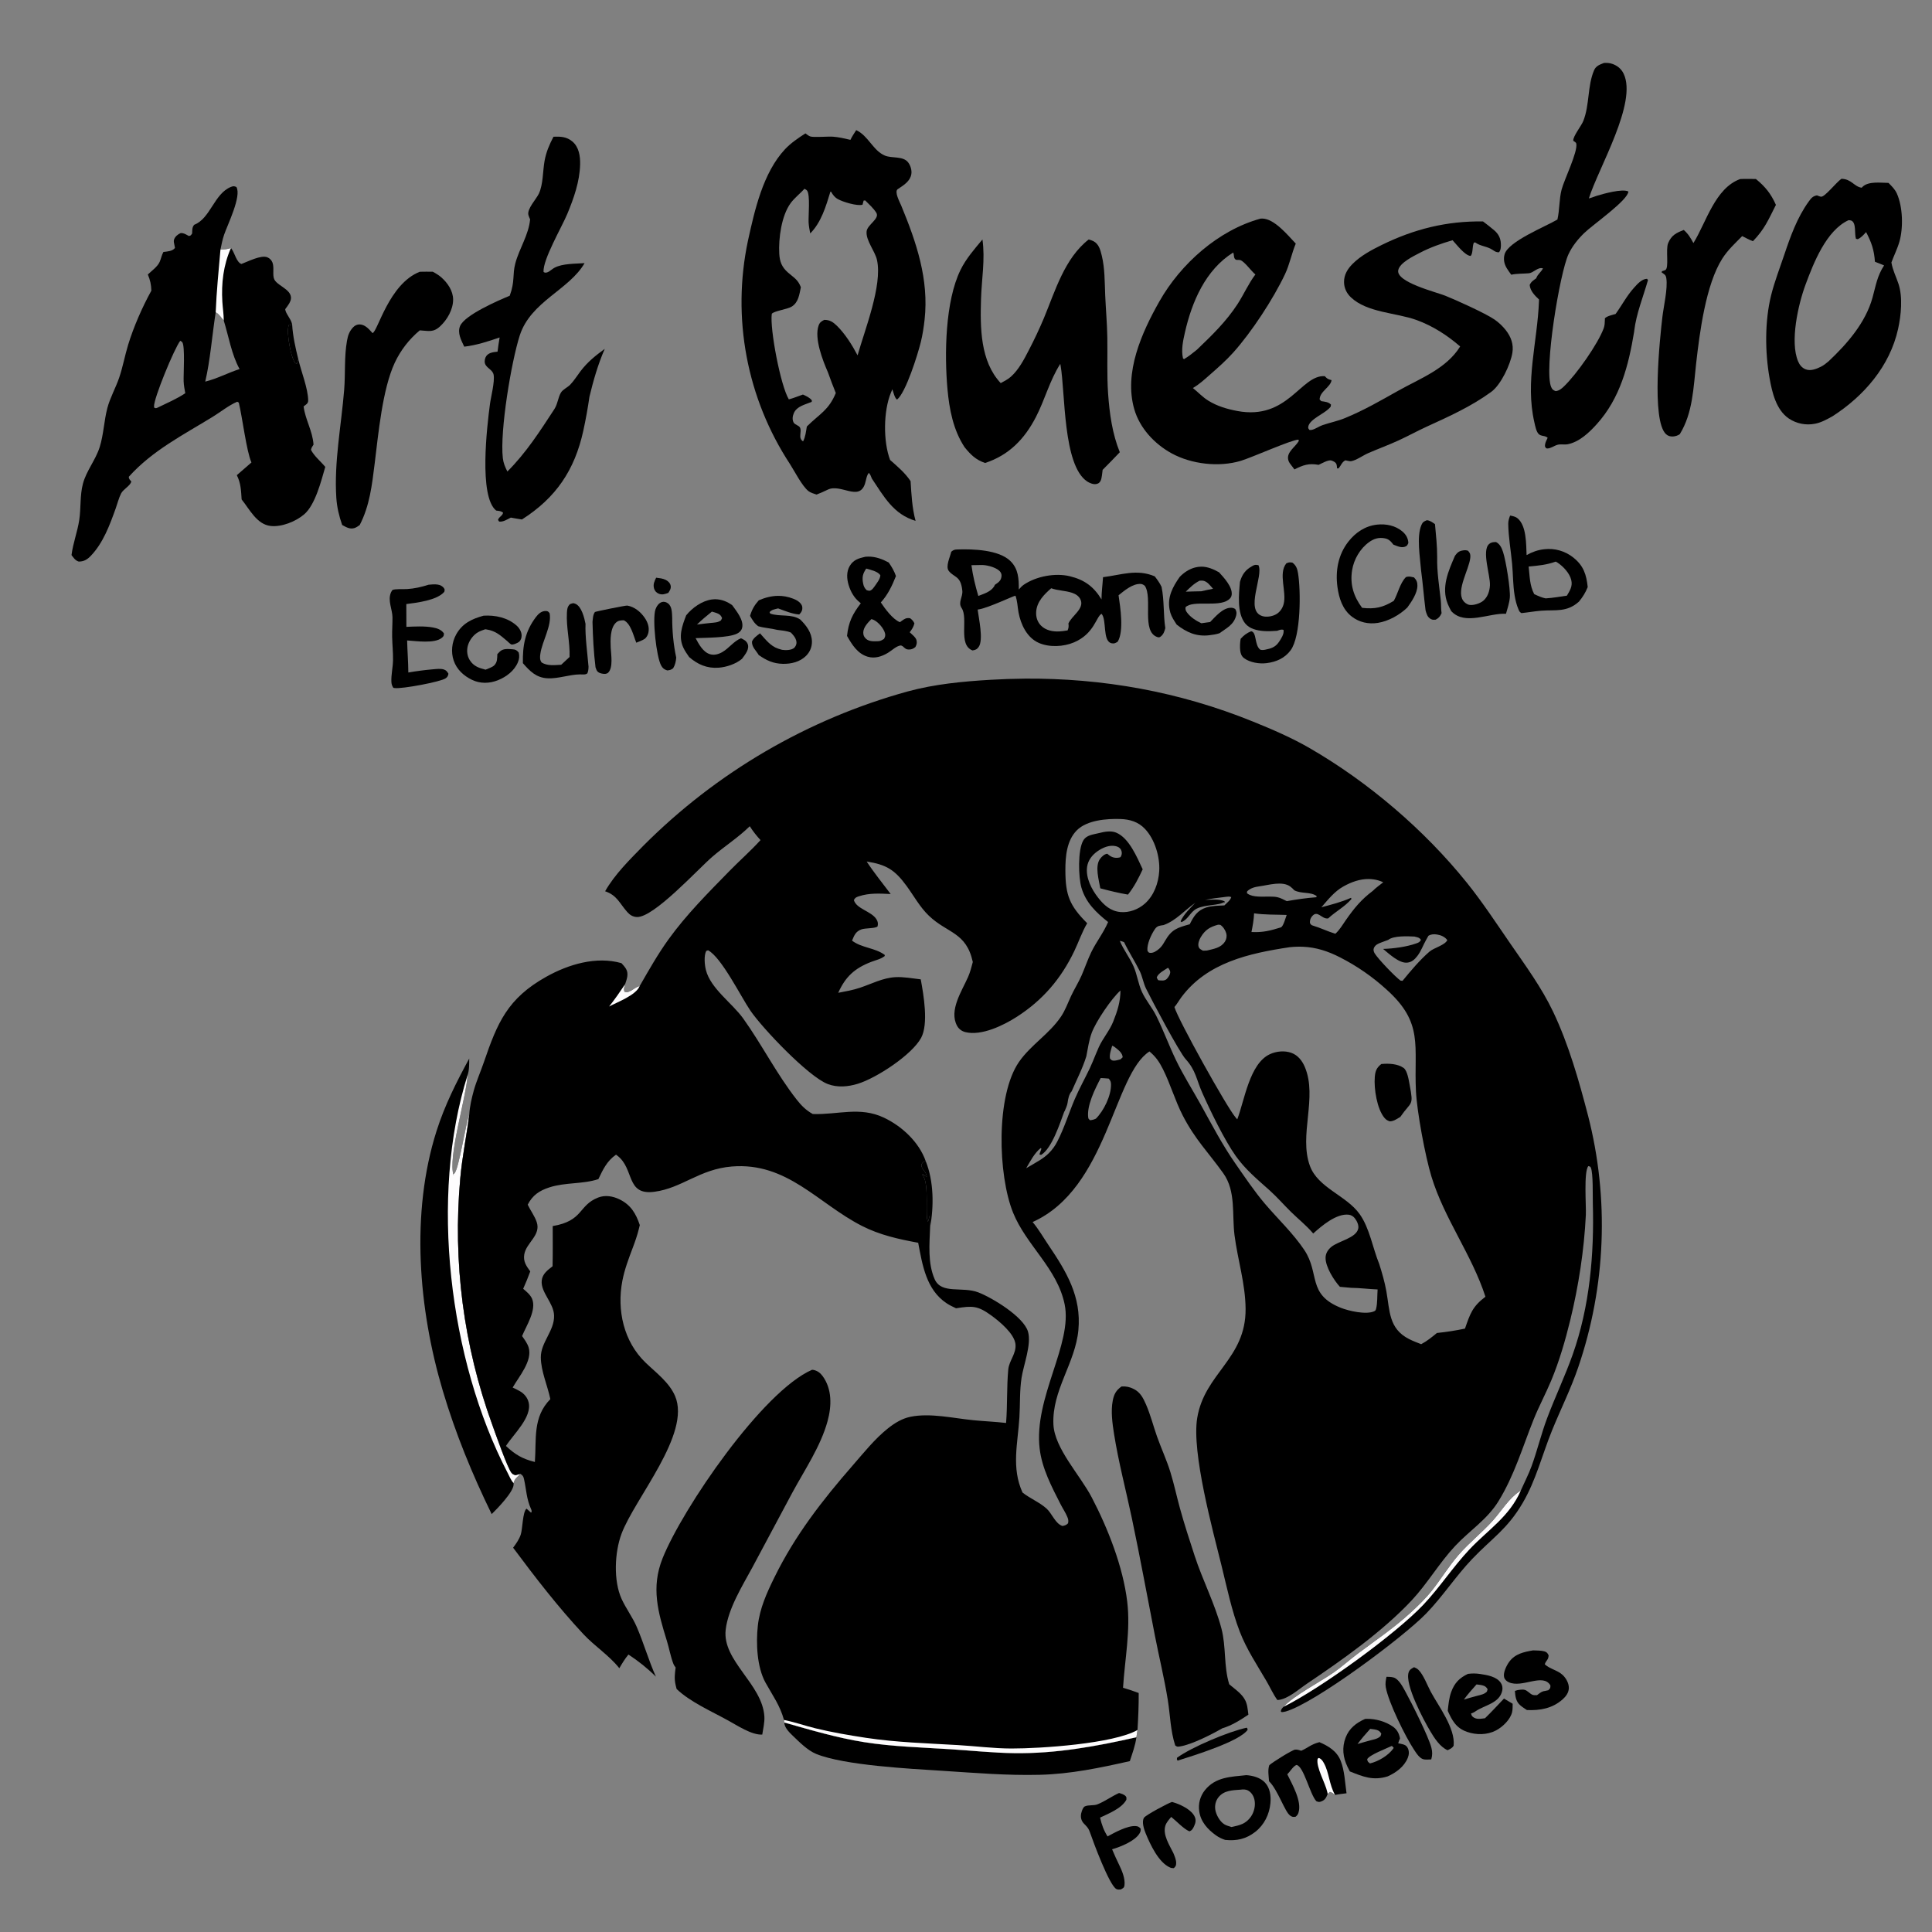 <?xml version="1.0" encoding="UTF-8" standalone="no"?>
<svg
   width="500"
   height="500"
   version="1.1"
   id="svg71"
   xmlns="http://www.w3.org/2000/svg"
   xmlns:svg="http://www.w3.org/2000/svg">
  <rect width="100%" height="100%" fill="#808080" stroke="none"/>
  <defs
     id="defs71" />
  <path
     d="m 169.808,149.509 c 0.828,0.108 1.723,0.18 2.478,0.563 0.62,0.314 1.184,0.846 1.293,1.561 0.107,0.712 -0.259,1.245 -0.621,1.803 -0.858,0.309 -1.598,0.584 -2.494,0.202 -0.604,-0.257 -1.02,-0.716 -1.199,-1.357 -0.296,-1.061 0.094,-1.839 0.543,-2.772 z"
     id="path1-0" />
  <path
     d="m 322.627,447.132 c 0.235,0.174 0.094,0.039 0.273,0.52 -2.061,3.043 -14.1,6.717 -18.122,7.996 -0.277,-0.398 -0.191,-0.159 -0.168,-0.743 3.78,-2.749 13.451,-6.82 18.017,-7.773 z"
     id="path2-9" />
  <path
     d="m 175.01,170.196 c -0.1,1.016 -0.272,1.881 -0.806,2.758 -0.545,0.405 -0.845,0.486 -1.518,0.551 -0.79,-0.242 -1.199,-0.569 -1.588,-1.284 -1.231,-2.262 -2.314,-12.021 -1.463,-14.51 0.268,-0.784 0.858,-1.68 1.705,-1.911 0.552,-0.151 1.101,0.026 1.546,0.363 1.08,0.816 1.011,2.509 1.079,3.726 -0.004,3.396 0.32,6.986 1.045,10.307 z"
     id="path3-5" />
  <path
     d="m 365.958,431.47 c 0.445,0.202 0.775,0.329 1.133,0.678 1.292,1.258 2.321,4.061 3.186,5.673 2.026,3.773 6.378,9.417 5.927,13.944 -0.345,0.656 -0.935,0.871 -1.565,1.194 -1.987,-0.882 -3.405,-3.11 -4.484,-4.92 -1.711,-2.87 -6.644,-12.104 -5.6,-15.229 0.248,-0.742 0.765,-0.984 1.403,-1.34 z"
     id="path4-6" />
  <path
     d="m 358.822,433.952 c 0.599,0.012 1.216,0.017 1.8,0.17 1.341,0.349 2.413,2.429 3.062,3.605 1.618,2.93 6.007,11.678 6.756,14.559 0.286,1.099 0.274,1.966 -0.032,3.05 -0.599,0.021 -1.255,0.08 -1.848,0.001 -1.116,-0.148 -2.012,-1.611 -2.602,-2.501 -2.235,-3.37 -6.641,-12.29 -7.321,-16.199 -0.162,-0.932 -0.007,-1.771 0.185,-2.685 z"
     id="path5-2" />
  <path
     d="m 303.329,466.343 q 0.474,0.131 0.939,0.293 c 1.713,0.611 4.183,1.843 4.939,3.567 0.369,0.843 0.207,1.568 -0.161,2.369 -0.303,0.663 -0.531,1.122 -1.23,1.376 -1.527,-0.639 -3.352,-2.665 -4.709,-3.731 -0.554,0.666 -1.242,1.42 -1.508,2.258 -0.741,2.331 1.045,5.027 2.051,7.064 0.323,0.798 0.749,1.74 0.743,2.619 -0.005,0.646 -0.135,0.901 -0.607,1.312 -0.352,0.012 -0.636,-0.011 -0.964,-0.153 -2.983,-1.283 -5.152,-5.991 -6.315,-8.825 -0.407,-0.991 -1.126,-3.072 -0.419,-4.088 0.47,-0.676 6.25,-3.793 7.241,-4.061 z"
     id="path6-8" />
  <path
     id="path7-5"
     d="m 369.271,134.633 c -0.734,0.285 -1.09,0.488 -1.408,1.234 -1.304,3.063 -0.334,8.433 -0.09,11.736 0.463,3.433 0.725,6.918 1.162,10.363 0.261,0.915 0.485,1.789 1.4,2.256 0.474,0.241 0.699,0.168 1.215,0.154 0.812,-0.44 1.139,-0.828 1.529,-1.688 -0.176,-1.066 -0.089,-2.225 -0.207,-3.314 -0.404,-3.73 -1.021,-7.439 -0.932,-11.201 0.004,-2.855 -0.304,-5.688 -0.566,-8.527 -0.683,-0.466 -1.253,-0.938 -2.104,-1.014 z m -1.498,12.971 c -0.068,0.196 -0.122,0.368 -0.18,0.521 0.058,-0.153 0.112,-0.326 0.18,-0.521 z m -0.27,0.738 c -0.032,0.068 -0.067,0.134 -0.105,0.195 0.039,-0.061 0.074,-0.127 0.105,-0.195 z m -0.105,0.195 c -0.039,0.061 -0.081,0.12 -0.131,0.176 0.05,-0.056 0.092,-0.114 0.131,-0.176 z m -0.131,0.176 c -0.05,0.056 -0.106,0.11 -0.17,0.162 0.064,-0.052 0.12,-0.106 0.17,-0.162 z m -0.17,0.162 c -0.064,0.052 -0.135,0.103 -0.217,0.152 0.082,-0.05 0.153,-0.1 0.217,-0.152 z m -0.217,0.152 c -0.082,0.05 -0.175,0.098 -0.279,0.146 0.104,-0.049 0.197,-0.097 0.279,-0.146 z m -0.279,0.146 c -0.106,0.05 -0.214,0.093 -0.322,0.137 0.109,-0.043 0.216,-0.087 0.322,-0.137 z m -0.432,0.512 c 0.067,0.081 0.129,0.162 0.186,0.242 -0.056,-0.08 -0.119,-0.161 -0.186,-0.242 z m 0.186,0.242 c 0.056,0.08 0.107,0.159 0.152,0.24 -0.046,-0.081 -0.096,-0.16 -0.152,-0.24 z m 0.152,0.24 c 0.046,0.081 0.086,0.164 0.121,0.248 -0.035,-0.085 -0.075,-0.167 -0.121,-0.248 z m 0.121,0.248 c 0.035,0.085 0.066,0.172 0.092,0.262 -0.026,-0.09 -0.056,-0.177 -0.092,-0.262 z m 0.092,0.262 c 0.026,0.09 0.046,0.182 0.062,0.279 -0.016,-0.097 -0.037,-0.19 -0.062,-0.279 z m 0.062,0.279 c 0.016,0.097 0.028,0.197 0.035,0.303 -0.007,-0.106 -0.019,-0.206 -0.035,-0.303 z m 0.035,0.303 c 0.007,0.106 0.01,0.217 0.008,0.334 0.002,-0.117 -9.4e-4,-0.228 -0.008,-0.334 z m 0.008,0.334 c -0.002,0.123 -0.011,0.247 -0.023,0.371 0.013,-0.124 0.021,-0.248 0.023,-0.371 z m -0.023,0.371 c -0.013,0.124 -0.032,0.248 -0.055,0.373 0.023,-0.125 0.042,-0.249 0.055,-0.373 z m -0.055,0.373 c -0.023,0.125 -0.049,0.25 -0.08,0.375 0.032,-0.125 0.057,-0.25 0.08,-0.375 z m -0.08,0.375 c -0.032,0.125 -0.068,0.25 -0.107,0.375 0.04,-0.125 0.076,-0.25 0.107,-0.375 z m -0.74,1.854 c -0.127,0.242 -0.264,0.481 -0.404,0.715 0.141,-0.234 0.277,-0.473 0.404,-0.715 z m -0.404,0.715 c -0.141,0.234 -0.286,0.464 -0.434,0.688 0.147,-0.224 0.293,-0.453 0.434,-0.688 z m -0.434,0.688 c -0.147,0.224 -0.294,0.442 -0.441,0.652 0.147,-0.21 0.294,-0.429 0.441,-0.652 z m 1.973,-0.521 c -0.057,0.006 -0.113,0.015 -0.172,0.029 0.059,-0.014 0.115,-0.023 0.172,-0.029 z m -0.717,0.246 c -0.124,0.066 -0.248,0.142 -0.373,0.225 0.125,-0.083 0.25,-0.159 0.373,-0.225 z m -0.373,0.225 c -0.125,0.083 -0.251,0.171 -0.375,0.264 0.124,-0.092 0.25,-0.181 0.375,-0.264 z m -0.375,0.264 c -0.249,0.185 -0.493,0.383 -0.727,0.566 0.233,-0.183 0.478,-0.382 0.727,-0.566 z m 2.053,-0.258 c 0.089,0.097 0.173,0.202 0.254,0.311 -0.081,-0.109 -0.165,-0.214 -0.254,-0.311 z m 0.254,0.311 c 0.081,0.109 0.158,0.221 0.232,0.338 -0.075,-0.117 -0.151,-0.229 -0.232,-0.338 z" />
  <path
     id="path9-9"
     d="m 162.347,156.72 c -0.364,-0.064 -8.179,1.526 -8.385,1.666 -0.525,0.763 -0.527,1.689 -0.621,2.584 0.096,3.896 0.298,7.854 0.779,11.721 0.104,0.277 0.23,0.706 0.41,0.957 0.359,0.501 0.942,0.634 1.518,0.721 0.462,0.07 0.998,0.053 1.348,-0.289 1.338,-1.306 0.738,-4.723 0.658,-6.453 -0.09,-1.939 -0.165,-4.983 1.305,-6.443 0.62,-0.616 1.271,-0.638 2.08,-0.658 1.832,0.861 2.49,3.983 3.234,5.805 0.683,-0.279 1.467,-0.549 2.088,-0.943 0.56,-0.356 0.909,-1.046 1.045,-1.678 0.293,-1.364 -0.184,-2.695 -0.953,-3.816 -1.057,-1.543 -2.624,-2.846 -4.506,-3.172 z m -9.533,4.824 c -0.041,0.034 -0.083,0.063 -0.129,0.09 0.046,-0.026 0.088,-0.056 0.129,-0.09 z m -0.129,0.09 c -0.046,0.026 -0.096,0.051 -0.152,0.07 0.056,-0.02 0.106,-0.044 0.152,-0.07 z m -0.152,0.07 c -0.056,0.02 -0.118,0.036 -0.188,0.049 0.07,-0.013 0.132,-0.029 0.188,-0.049 z m -0.188,0.049 c -0.07,0.013 -0.149,0.025 -0.236,0.031 0.087,-0.007 0.167,-0.018 0.236,-0.031 z" />
  <path
     d="m 289.606,464.03 c 0.601,0.159 1.363,0.377 1.764,0.875 0.23,0.285 0.139,0.536 0.131,0.877 -1.226,2.253 -4.607,3.564 -6.803,4.616 0.418,1.818 0.94,3.29 1.934,4.865 1.875,-1.026 5.143,-2.812 7.263,-2.676 0.644,0.041 0.879,0.215 1.311,0.666 0.008,0.538 -0.006,0.749 -0.294,1.231 -1.199,2.003 -4.936,3.487 -7.105,4.109 0.566,1.379 1.195,2.718 1.84,4.061 0.734,1.506 1.592,3.557 1.363,5.273 -0.092,0.686 -0.417,0.75 -0.957,1.065 -0.429,0.01 -0.764,0.098 -1.154,-0.12 -1.838,-1.028 -5.941,-12.112 -6.789,-14.571 -0.277,-0.801 -0.497,-1.194 -1.087,-1.827 -0.319,-0.342 -0.713,-0.69 -0.942,-1.104 -0.471,-0.854 -0.424,-1.79 -0.094,-2.688 0.142,-0.385 0.381,-1.018 0.773,-1.192 1.004,-0.445 2.225,-0.123 3.259,-0.53 1.902,-0.75 3.687,-2.071 5.587,-2.93 z"
     id="path11-4" />
  <path
     d="m 396.759,427.113 c 0.907,0.053 2.065,0.005 2.934,0.26 0.632,0.186 0.815,0.469 1.09,1.029 -0.048,0.56 -0.11,0.855 -0.448,1.297 -0.264,0.346 -0.415,0.592 -0.549,1.017 1.321,1.241 3.261,1.497 4.618,2.757 0.888,0.824 1.646,2.173 1.608,3.413 -0.037,1.187 -0.737,2.132 -1.595,2.895 -2.657,2.363 -5.838,2.924 -9.261,2.774 -0.585,-0.383 -1.202,-0.783 -1.731,-1.24 -1.121,-0.968 -1.268,-2.326 -1.373,-3.712 0.46,-0.177 0.895,-0.26 1.384,-0.308 0.982,-0.096 1.379,-0.01 2.148,0.62 0.832,0.683 1.091,0.871 2.191,0.787 0.514,-0.383 1.047,-0.848 1.675,-1.018 0.125,-0.033 0.255,-0.041 0.381,-0.066 0.162,-0.032 0.322,-0.072 0.483,-0.107 l 0.381,-0.079 c 0.545,-0.543 0.538,-0.489 0.552,-1.256 -1.939,-3.293 -7.3,0.785 -10.781,-0.819 -0.581,-0.268 -1.064,-0.693 -1.213,-1.339 -0.271,-1.172 0.65,-3.022 1.328,-3.944 1.532,-2.086 3.791,-2.549 6.178,-2.961 z"
     id="path12-3" />
  <path
     d="m 125.164,159.338 c 2.986,-0.181 6.143,0.478 8.456,2.49 0.747,0.65 1.351,1.596 1.377,2.612 0.015,0.62 -0.2,1.27 -0.682,1.68 -0.335,0.285 -1.611,0.849 -2.043,0.643 -0.286,-0.136 -0.762,-0.647 -1.025,-0.868 -1.781,-1.49 -2.939,-2.604 -5.315,-2.991 l -0.339,-0.052 c -0.616,0.211 -1.253,0.42 -1.824,0.738 -1.265,0.703 -2.322,2.127 -2.695,3.52 -0.337,1.256 -0.193,2.64 0.508,3.748 0.995,1.574 2.384,2.018 4.079,2.456 0.658,-0.283 1.741,-0.623 2.238,-1.115 0.844,-0.836 0.759,-1.797 0.813,-2.915 0.215,-0.232 0.431,-0.46 0.663,-0.677 0.883,-0.824 2.12,-0.648 3.25,-0.578 0.826,0.051 1.087,0.231 1.621,0.847 0.222,0.941 0.152,1.625 -0.219,2.526 -0.902,2.193 -3.014,3.785 -5.165,4.64 -2.173,0.864 -4.554,0.933 -6.686,-0.088 -2.177,-1.044 -3.984,-2.697 -4.771,-5.026 -0.74,-2.194 -0.471,-4.702 0.646,-6.721 1.595,-2.882 4.09,-4.053 7.113,-4.869 z"
     id="path13-9" />
  <path
     d="m 147.404,170.024 c 0.137,-3.84 -0.897,-7.671 -0.686,-11.447 0.048,-0.862 0.116,-1.611 0.784,-2.217 0.633,-0.227 0.825,-0.382 1.47,-0.074 1.582,0.755 2.255,3.633 2.559,5.163 -0.138,3.102 0.505,7.818 0.778,11.074 -0.015,0.66 -0.048,1.093 -0.289,1.721 -0.2,0.138 -0.259,0.199 -0.527,0.265 -0.376,0.093 -0.971,0.019 -1.365,0.023 -2.853,0.03 -5.637,1.161 -8.456,1.008 -2.919,-0.16 -4.548,-1.85 -6.351,-3.911 -0.084,-4.586 0.563,-8.228 3.412,-11.982 0.595,-0.785 1.422,-1.536 2.485,-1.52 0.604,0.01 0.677,0.151 1.022,0.578 0.612,3.224 -1.946,7.24 -2.4,10.525 -0.112,0.816 -0.175,1.524 0.33,2.218 1.516,0.956 3.351,0.667 5.066,0.594 z"
     id="path14-0" />
  <path
     id="path15-5"
     d="m 381.507,433.094 c -0.517,-0.004 -1.035,0.031 -1.588,0.096 -2.214,1.044 -3.503,2.354 -4.346,4.686 -0.57,1.58 -0.716,3.23 -0.896,4.889 1.158,2.551 2.16,4.442 4.988,5.439 2.384,0.84 5.2,0.823 7.469,-0.35 1.705,-0.882 3.717,-2.789 4.188,-4.715 0.169,-0.689 0.143,-1.503 0.152,-2.209 l -2.244,-1.344 c -1.621,1.71 -3.219,3.451 -4.91,5.092 -1.04,0.127 -2.196,0.394 -3.088,-0.312 -0.394,-0.312 -0.376,-0.458 -0.537,-0.91 0.112,-0.039 0.224,-0.076 0.334,-0.117 0.346,-0.128 0.594,-0.288 0.896,-0.494 2.269,-1.55 6.133,-2.035 6.846,-5.275 0.154,-0.703 0.045,-1.427 -0.354,-2.031 -1.09,-1.646 -3.52,-2.034 -5.326,-2.312 -0.551,-0.085 -1.067,-0.127 -1.584,-0.131 z m 0.617,2.834 c 0.54,0.07 1.119,0.117 1.643,0.266 0.626,0.177 0.898,0.448 1.229,0.98 l -0.189,0.617 c -0.682,0.7 -1.593,0.837 -2.506,1.078 -1.16,0.29 -2.309,0.653 -3.459,0.982 1.027,-1.38 2.127,-2.652 3.283,-3.924 z" />
  <path
     id="path16-6"
     d="m 353.749,444.836 c -0.153,0.002 -0.304,0.008 -0.455,0.018 -2.284,1.002 -4.136,2.434 -5.051,4.836 -0.982,2.578 -0.696,5.083 0.469,7.518 0.196,0.417 0.402,0.828 0.619,1.234 3.44,1.37 6.023,2.45 9.781,1.289 2.162,-0.958 4.261,-2.485 5.201,-4.748 0.351,-0.846 0.425,-1.746 0.012,-2.588 -0.306,-0.623 -0.718,-0.822 -1.342,-0.992 -0.373,-0.102 -0.75,-0.167 -1.131,-0.236 0.114,-0.445 0.277,-0.829 0.469,-1.246 -0.224,-1.296 -0.767,-2.326 -1.865,-3.09 -1.877,-1.306 -4.411,-2.029 -6.707,-1.994 z m 0.861,2.592 c 0.54,0.07 1.121,0.117 1.645,0.266 0.626,0.177 0.896,0.448 1.227,0.98 l -0.188,0.617 c -0.682,0.7 -1.595,0.837 -2.508,1.078 -1.16,0.29 -2.309,0.653 -3.459,0.982 1.027,-1.38 2.127,-2.652 3.283,-3.924 z m 5.508,4.441 0.346,0.06 -0.158,0.01 0.379,0.377 c -0.026,0.058 -0.041,0.122 -0.078,0.174 -1.331,1.874 -3.887,3.359 -6.057,3.885 -0.534,-0.43 -0.598,-0.415 -0.732,-1.076 0.537,-1.126 5.035,-2.789 6.301,-3.43 z" />
  <path
     d="m 110.917,151.326 c 0.76,-0.064 1.551,-0.156 2.309,-0.044 0.698,0.102 1.317,0.397 1.714,1.003 0.229,0.35 0.109,0.498 0.044,0.881 -1.894,2.219 -7.089,2.806 -9.832,3.165 l 0.018,5.897 c 2.18,-0.092 4.729,-0.235 6.867,0.161 1.126,0.208 2.168,0.559 2.847,1.526 -0.013,0.612 -0.03,0.727 -0.541,1.152 -1.866,1.547 -6.633,0.836 -8.978,0.678 0.062,2.767 0.295,5.529 0.31,8.297 q 3.147,-0.545 6.329,-0.824 c 0.87,-0.073 1.989,-0.232 2.838,0.034 0.654,0.205 0.872,0.552 1.213,1.108 -0.117,0.579 -0.225,0.823 -0.718,1.181 -1.265,0.918 -11.39,2.801 -13.192,2.525 -0.363,-0.055 -0.324,0.009 -0.502,-0.313 -0.223,-0.402 -0.325,-0.803 -0.349,-1.26 -0.096,-1.817 0.386,-3.745 0.419,-5.591 0.037,-2.035 -0.187,-4.072 -0.226,-6.106 -0.032,-1.677 0.1,-3.348 0.086,-5.021 -0.017,-2.073 -1.282,-4.315 -0.411,-6.4 0.02,-0.047 0.298,-0.625 0.427,-0.69 0.626,-0.314 2.938,-0.186 3.704,-0.233 1.992,-0.123 3.73,-0.525 5.625,-1.126 z"
     id="path17-3" />
  <path
     d="m 364.215,157.228 c -2.024,1.94 -4.861,3.534 -7.632,3.975 -2.406,0.382 -4.792,-0.135 -6.735,-1.629 -2.405,-1.847 -3.325,-4.776 -3.719,-7.667 -0.569,-4.173 0.185,-8.353 2.82,-11.725 1.87,-2.393 4.375,-4.08 7.446,-4.412 2.288,-0.247 4.758,0.242 6.539,1.77 0.957,0.821 1.491,1.751 1.544,3.009 -0.184,0.348 -0.242,0.634 -0.607,0.826 -1.075,0.568 -2.222,-0.036 -3.259,-0.422 -0.644,-0.831 -1.149,-1.434 -2.234,-1.639 -1.549,-0.292 -2.799,0.078 -4.066,0.991 -2.321,1.671 -3.931,4.444 -4.384,7.249 -0.597,3.698 0.382,6.783 2.585,9.752 3.314,0.377 5.392,-0.087 8.206,-1.817 1.085,-1.937 1.599,-4.592 3.133,-6.135 0.84,-0.271 1.249,-0.092 2.101,0.086 0.625,0.668 0.888,1.218 0.872,2.154 -0.035,1.972 -1.49,4.078 -2.61,5.634 z"
     id="path18-6" />
  <path
     id="path19-3"
     d="m 387.178,140.283 c -0.681,0.006 -1.231,0.023 -1.787,0.5 -2.008,1.72 0.351,8.166 0.201,10.738 -0.085,1.463 -0.567,2.977 -1.719,3.953 -0.821,0.695 -2.509,1.239 -3.572,1.07 -0.652,-0.104 -1.349,-0.633 -1.693,-1.18 -1.714,-2.725 1.561,-7.949 1.895,-10.965 0.094,-0.852 -0.01,-1.21 -0.561,-1.857 -0.474,-0.167 -0.802,-0.179 -1.291,-0.102 -1.093,0.172 -1.46,0.524 -2.1,1.377 -1.704,3.946 -3.613,8.158 -1.881,12.479 0.251,0.626 0.569,1.225 0.887,1.818 0.054,0.064 0.105,0.13 0.164,0.189 3.533,3.585 9.621,0.322 14.029,0.533 0.373,-1.348 0.876,-2.797 0.992,-4.186 0.186,-2.223 -1.019,-9.553 -1.748,-11.768 -0.351,-1.069 -0.784,-2.057 -1.816,-2.602 z m -12.939,6.711 c -0.024,0.089 -0.053,0.176 -0.09,0.262 0.037,-0.085 0.066,-0.173 0.09,-0.262 z m -0.09,0.262 c -0.037,0.085 -0.083,0.169 -0.139,0.25 0.056,-0.081 0.101,-0.165 0.139,-0.25 z m -0.662,0.211 c 0.017,0.022 0.046,0.043 0.096,0.082 -0.05,-0.039 -0.079,-0.06 -0.096,-0.082 z m -0.943,5.113 c 0.113,0.931 0.229,1.862 0.33,2.795 -0.101,-0.932 -0.217,-1.864 -0.33,-2.795 z m 2.375,5.549 c -0.098,0.021 -0.194,0.049 -0.287,0.082 0.093,-0.033 0.189,-0.061 0.287,-0.082 z" />
  <path
     d="m 328.427,460.995 c -0.083,-1.315 -0.38,-2.897 0.061,-4.152 0.506,-0.573 5.9,-3.953 6.684,-4.044 0.548,-0.064 1.078,0.137 1.596,0.295 1.935,-0.883 2.452,-1.63 4.696,-2.226 2.355,1.017 4.5,2.307 5.497,4.807 1.013,2.539 1.128,5.714 1.518,8.422 -0.987,0.133 -1.996,0.23 -2.97,0.436 -0.446,-0.358 -0.756,-0.642 -1.32,-0.791 l -0.587,0.519 c -0.357,0.893 -0.607,1.52 -1.556,1.905 -0.647,0.263 -0.727,0.214 -1.359,-0.002 -1.65,-1.666 -3.276,-9.125 -5.169,-9.397 -0.87,0.346 -1.638,1.73 -2.373,2.415 1.283,2.622 3.851,7.031 2.892,9.958 -0.152,0.464 -0.352,0.714 -0.731,1.027 -0.646,0.086 -0.824,0.103 -1.404,-0.288 -1.398,-0.943 -3.194,-6.697 -5.475,-8.884 z"
     id="path21-0" />
  <path
     fill="#fdfcfd"
     d="m 343.602,464.261 -0.098,-0.469 c -0.516,-2.385 -2.973,-6.482 -2.504,-8.62 l 0.288,-0.216 c 0.647,0.203 0.985,0.717 1.307,1.285 1.401,2.473 1.365,5.576 2.914,8.292 -0.446,-0.358 -0.756,-0.642 -1.32,-0.791 z"
     id="path22-8" />
  <path
     id="path23-4"
     d="m 201.346,154.207 c -1.655,0.016 -3.288,0.431 -4.959,1.141 -1.145,1.274 -1.793,2.405 -2.275,4.043 0.611,1.025 1.114,1.959 2.109,2.67 1.626,0.486 3.29,0.53 4.908,0.947 1.173,0.168 2.468,0.235 3.561,0.705 0.252,0.269 0.513,0.548 0.74,0.848 0.076,0.1 0.147,0.202 0.215,0.307 0.061,0.095 0.12,0.192 0.172,0.291 0.005,0.01 0.011,0.019 0.016,0.029 0.004,0.008 0.006,0.016 0.01,0.023 0.076,0.152 0.141,0.309 0.189,0.473 0.002,0.007 0.004,0.013 0.006,0.019 0.002,0.006 0.002,0.013 0.004,0.019 0.015,0.054 0.028,0.109 0.039,0.164 0.012,0.057 0.022,0.115 0.029,0.174 5.1e-4,0.004 0.001,0.008 0.002,0.012 4e-4,0.003 -3.8e-4,0.007 0,0.01 0.007,0.061 0.013,0.121 0.016,0.184 0.003,0.068 8.8e-4,0.137 -0.006,0.207 -0.007,0.069 -0.018,0.14 -0.033,0.209 -1.3e-4,6.3e-4 1.4e-4,10e-4 0,0.002 -0.062,0.28 -0.193,0.556 -0.369,0.779 -0.044,0.056 -0.091,0.108 -0.141,0.156 -0.05,0.049 -0.101,0.093 -0.156,0.133 -0.046,0.033 -0.094,0.064 -0.145,0.094 -0.101,0.059 -0.212,0.11 -0.328,0.154 -0.058,0.022 -0.118,0.044 -0.18,0.062 -0.122,0.038 -0.25,0.069 -0.381,0.094 -0.131,0.025 -0.265,0.044 -0.4,0.059 -6.5e-4,6e-5 -0.001,-7e-5 -0.002,0 -0.135,0.014 -0.271,0.023 -0.406,0.027 -0.136,0.004 -0.271,0.004 -0.402,0 -0.263,-0.008 -0.513,-0.031 -0.732,-0.064 -0.053,-0.008 -0.106,-0.021 -0.158,-0.035 -0.052,-0.015 -0.102,-0.03 -0.154,-0.043 l -0.709,-0.215 c -2.006,-0.633 -3.373,-2.469 -4.734,-3.98 -0.815,0.636 -1.666,1.159 -2.08,2.139 -0.055,1.439 1.073,2.319 1.748,3.479 1.993,1.391 3.758,2.225 6.234,2.277 2.179,0.045 4.453,-0.496 6.031,-2.084 0.984,-0.991 1.525,-2.286 1.504,-3.684 -0.033,-2.303 -1.449,-4.144 -3.012,-5.688 -2.264,-1.553 -5.275,-0.67 -7.777,-1.545 l -0.176,-0.371 c 0.545,-0.666 1.422,-0.762 2.219,-0.973 1.771,0.647 3.572,1.426 5.465,1.578 0.29,-0.307 0.535,-0.604 0.693,-1.006 0.139,-0.354 0.142,-0.948 -0.002,-1.285 -0.389,-0.91 -1.371,-1.457 -2.256,-1.799 -1.347,-0.52 -2.648,-0.749 -3.936,-0.736 z" />
  <path
     d="m 320.902,150.584 c 0.565,-1.949 1.42,-3.114 3.204,-4.102 0.683,-0.378 0.821,-0.343 1.582,-0.21 1.379,2.798 -3.621,11.728 1.012,13.174 1.057,0.33 2.534,0.089 3.496,-0.435 1.012,-0.552 1.692,-1.531 1.996,-2.63 0.879,-3.181 -1.452,-7.927 0.71,-10.586 0.701,-0.3 0.809,-0.303 1.566,-0.194 0.958,0.709 1.264,1.563 1.459,2.724 0.749,4.477 0.771,16.348 -1.916,19.967 -1.533,2.065 -3.732,3.014 -6.225,3.327 -1.861,0.233 -4.269,-0.142 -5.811,-1.278 -0.666,-0.491 -0.925,-1.225 -1.015,-2.021 -0.104,-0.923 -0.049,-2.085 0.118,-2.994 0.775,-0.89 1.625,-1.526 2.726,-1.961 1.507,0.272 0.789,3.627 2.373,4.783 0.457,0.101 0.755,0.09 1.216,0.001 1.542,-0.298 2.694,-0.664 3.606,-2.028 0.561,-0.838 1.381,-2.048 1.178,-3.104 -0.666,-0.207 -1.015,0.032 -1.661,0.234 -1.177,0.076 -2.353,0.157 -3.531,0.057 -1.709,-0.144 -3.608,-0.567 -4.739,-1.972 -2.158,-2.679 -1.632,-7.577 -1.344,-10.752 z"
     id="path27-0" />
  <path
     d="m 322.555,459.408 c 1.695,0.112 3.659,0.655 4.835,1.934 1.306,1.42 1.563,3.437 1.396,5.289 -0.264,2.921 -1.593,5.631 -3.92,7.451 -2.392,1.871 -4.853,2.388 -7.795,2.085 -0.872,-0.291 -1.606,-0.633 -2.359,-1.168 -2.186,-1.552 -3.997,-3.549 -4.361,-6.313 q -0.05,-0.351 -0.064,-0.706 -0.013,-0.354 0.008,-0.708 0.022,-0.354 0.079,-0.704 0.057,-0.35 0.15,-0.692 0.092,-0.343 0.218,-0.674 0.126,-0.332 0.285,-0.649 0.158,-0.317 0.348,-0.617 0.19,-0.299 0.409,-0.578 c 2.757,-3.497 6.74,-3.52 10.771,-3.95 z m -1.452,3.754 c -2.106,0.159 -4.32,0.159 -5.764,1.969 -0.73,0.915 -0.998,2.096 -0.816,3.242 0.206,1.3 1.171,3.025 2.301,3.734 0.529,0.332 1.199,0.507 1.79,0.698 0.026,0.009 0.052,0.018 0.078,0.026 2.128,-0.439 3.767,-0.805 5.072,-2.719 0.84,-1.233 1.209,-2.907 0.883,-4.371 -0.21,-0.941 -0.748,-1.831 -1.592,-2.326 -0.567,-0.331 -1.319,-0.36 -1.952,-0.253 z"
     id="path28-4" />
  <path
     id="path29-6"
     d="m 185.207,155.084 c -0.103,-0.002 -0.207,-10e-4 -0.311,0.002 -0.238,0.007 -0.476,0.026 -0.717,0.061 -2.507,0.357 -5.021,2.143 -6.596,4.096 -1.08,2.822 -2.098,5.536 -0.684,8.479 0.39,0.81 0.937,1.569 1.441,2.312 2.22,1.936 4.653,2.994 7.66,2.766 2.038,-0.154 4.438,-0.966 6.023,-2.287 0.456,-0.624 0.991,-1.291 1.32,-1.992 0.282,-0.6 0.41,-1.342 0.115,-1.961 -0.365,-0.764 -0.972,-1.047 -1.705,-1.375 -1.859,0.754 -3.06,2.553 -4.797,3.559 -0.991,0.574 -2.141,0.91 -3.268,0.547 -1.76,-0.566 -2.848,-2.604 -3.664,-4.139 2.647,-0.123 8.385,-0.069 10.666,-1.141 0.677,-0.318 1.216,-0.82 1.385,-1.58 0.443,-1.988 -1.488,-4.277 -2.572,-5.799 -1.271,-0.934 -2.748,-1.518 -4.299,-1.547 z m -0.973,3.199 c 0.522,0.154 1.089,0.293 1.582,0.523 0.59,0.274 0.815,0.584 1.057,1.162 l -0.283,0.58 c -0.784,0.583 -1.706,0.572 -2.646,0.666 -1.191,0.103 -2.382,0.281 -3.57,0.424 1.232,-1.2 2.518,-2.282 3.861,-3.355 z m -7.275,1.545 c -0.211,0.209 -0.424,0.427 -0.645,0.631 0.22,-0.204 0.434,-0.421 0.645,-0.631 z m -0.646,0.631 c -0.091,0.085 -0.184,0.165 -0.277,0.244 0.093,-0.079 0.186,-0.16 0.277,-0.244 z m -1.992,0.299 c 0.027,0.047 0.055,0.094 0.086,0.139 -0.031,-0.045 -0.059,-0.092 -0.086,-0.139 z m 0.086,0.139 c 0.033,0.047 0.07,0.092 0.109,0.137 -0.039,-0.045 -0.077,-0.089 -0.109,-0.137 z m 1.531,-0.113 c -0.096,0.077 -0.194,0.152 -0.293,0.219 0.099,-0.067 0.197,-0.141 0.293,-0.219 z m -1.373,0.305 c 0.042,0.044 0.086,0.089 0.137,0.131 -0.05,-0.042 -0.095,-0.086 -0.137,-0.131 z m 0.137,0.131 c 0.06,0.05 0.125,0.099 0.199,0.146 -0.074,-0.047 -0.139,-0.096 -0.199,-0.146 z m 1.068,7.381 c -0.065,0.061 -0.123,0.122 -0.176,0.182 0.052,-0.06 0.111,-0.121 0.176,-0.182 z m -0.176,0.182 c -0.052,0.06 -0.099,0.119 -0.141,0.18 0.042,-0.06 0.088,-0.12 0.141,-0.18 z m -0.141,0.18 c -0.042,0.06 -0.078,0.122 -0.111,0.184 0.033,-0.062 0.07,-0.123 0.111,-0.184 z m -0.73,-0.223 c 0.024,0.133 0.047,0.266 0.072,0.398 -0.025,-0.132 -0.048,-0.265 -0.072,-0.398 z m 1.92,0.195 c 0.079,0.063 0.159,0.126 0.238,0.186 -0.08,-0.06 -0.159,-0.122 -0.238,-0.186 z m 0.432,0.328 c 0.073,0.053 0.148,0.104 0.223,0.154 -0.074,-0.051 -0.15,-0.102 -0.223,-0.154 z" />
  <path
     id="path33-4"
     d="m 224.758,144.047 c -0.268,9.8e-4 -0.539,0.014 -0.814,0.043 -1.703,0.39 -3.052,0.756 -4.023,2.363 -0.895,1.482 -0.784,3.34 -0.299,4.939 0.541,1.781 1.437,3.352 2.896,4.52 0.087,0.069 0.173,0.141 0.258,0.211 -2.151,2.8 -3.188,4.889 -3.566,8.451 1.265,2.225 2.71,4.6 5.334,5.377 1.864,0.551 3.627,-0.031 5.242,-0.99 0.976,-0.579 2.269,-1.867 3.398,-1.924 l 0.426,0.205 c 0.589,0.513 0.815,0.867 1.66,0.852 0.701,-0.011 1.109,-0.221 1.637,-0.648 0.318,-0.618 0.451,-1.037 0.289,-1.738 -0.175,-0.758 -1.198,-1.54 -1.766,-2.078 0.584,-0.78 0.98,-1.351 1.219,-2.303 -0.315,-0.65 -0.549,-0.896 -1.102,-1.324 -0.986,-0.158 -1.392,0.111 -2.182,0.678 -0.154,0.111 -0.307,0.224 -0.459,0.338 -1.851,-0.714 -3.856,-3.469 -4.949,-5.111 1.814,-1.976 2.933,-4.353 3.916,-6.826 -0.461,-1.32 -1.076,-2.357 -1.865,-3.502 -1.664,-0.894 -3.374,-1.538 -5.25,-1.531 z m -0.576,3.098 c 1.162,0.338 2.961,0.707 3.65,1.715 -0.023,1.022 -0.956,2.087 -1.51,2.924 -0.215,0.267 -0.465,0.643 -0.736,0.848 -0.509,0.386 -0.704,0.251 -1.279,0.119 -0.576,-0.549 -0.791,-1.021 -0.938,-1.791 -0.302,-1.597 -0.087,-2.491 0.812,-3.814 z m 1.33,13.086 c 0.25,0.072 0.394,0.099 0.619,0.205 1.16,0.548 2.602,2.197 2.916,3.475 0.144,0.586 0.005,0.94 -0.27,1.447 -0.488,0.292 -0.817,0.523 -1.395,0.58 -1.06,0.029 -2.43,0.168 -3.27,-0.627 -0.516,-0.489 -0.709,-0.942 -0.697,-1.652 0.023,-1.3 1.235,-2.583 2.096,-3.428 z" />
  <path
     d="m 390.81,133.429 c 0.701,0.13 1.387,0.253 1.951,0.724 2.315,1.929 2.197,6.728 2.32,9.503 1.479,-0.822 2.891,-1.328 4.582,-1.517 q 0.501,-0.059 1.006,-0.067 0.505,-0.009 1.008,0.032 0.503,0.042 0.999,0.133 0.497,0.092 0.982,0.232 0.485,0.14 0.953,0.328 0.469,0.188 0.917,0.421 0.447,0.234 0.869,0.511 0.422,0.277 0.815,0.594 c 2.632,2.11 3.35,4.413 3.686,7.61 -0.586,1.457 -1.272,2.56 -2.265,3.765 -3.191,2.847 -6.031,2.062 -9.813,2.357 -1.693,0.133 -3.382,0.449 -5.076,0.616 -0.485,-0.292 -0.542,-0.461 -0.765,-0.968 -0.489,-1.111 -0.799,-2.425 -0.998,-3.618 -0.439,-2.627 -0.398,-5.456 -0.644,-8.119 -0.315,-3.414 -0.963,-7.004 -1.005,-10.418 -0.009,-0.751 0.219,-1.424 0.478,-2.119 z m 11.813,11.913 c -2.348,0.854 -4.543,1.047 -7.013,1.28 0.307,2.553 0.229,4.789 1.437,7.131 0.986,0.458 1.893,0.901 2.969,1.108 1.863,-0.115 3.655,-0.439 5.498,-0.705 0.79,-1.363 1.521,-2.419 1.12,-4.074 -0.425,-1.758 -2.095,-3.527 -3.584,-4.501 -0.136,-0.089 -0.284,-0.159 -0.427,-0.239 z"
     id="path35-6" />
  <path
     id="path36-4"
     d="m 310.941,146.654 c -0.536,-0.004 -1.089,0.062 -1.664,0.211 -1.502,0.389 -2.911,1.323 -3.973,2.441 -1.795,2.572 -3.209,5.142 -2.627,8.404 0.223,1.249 0.704,2.169 1.387,3.219 l 0.459,0.719 c 2.549,2.003 5.094,3.15 8.42,2.756 0.883,-0.105 1.81,-0.238 2.652,-0.52 1.817,-1.343 3.684,-2.146 4.316,-4.562 0.177,-0.676 0.107,-1.143 -0.248,-1.73 -0.422,-0.217 -0.667,-0.314 -1.154,-0.303 -2.102,0.047 -3.987,2.332 -5.326,3.691 l -2.281,0.318 c -1.331,-0.63 -2.759,-1.531 -3.658,-2.721 -0.385,-0.511 -0.499,-0.811 -0.428,-1.438 1.979,-1.899 8.319,0.049 11.033,-1.854 0.491,-0.344 0.848,-0.745 0.914,-1.365 0.22,-2.045 -1.993,-4.396 -3.275,-5.809 -1.48,-0.823 -2.939,-1.448 -4.547,-1.459 z m 0.094,3.607 c 0.063,-4e-5 0.123,0.002 0.174,0.006 1.174,0.093 1.99,1.284 2.723,2.105 -1.024,0.188 -2.043,0.431 -3.061,0.65 -1.332,0.011 -2.665,0.067 -3.996,0.104 1.127,-1.098 2.161,-2.134 3.586,-2.84 0.161,-0.009 0.385,-0.025 0.574,-0.025 z" />
  <path
     d="m 292.399,455.778 c -7.755,1.748 -15.338,3.342 -23.334,3.538 -8.519,0.21 -16.773,-0.495 -25.245,-1.038 -8.247,-0.528 -25.259,-1.388 -32.577,-4.355 -2.254,-0.914 -4.456,-3.162 -6.181,-4.82 -0.868,-0.835 -2.063,-2.045 -2.09,-3.318 6.844,1.938 13.648,3.97 20.689,5.084 7.272,1.151 14.802,1.357 22.145,1.82 5.576,0.352 11.146,0.956 16.739,1.028 10.755,0.14 21.115,-1.746 31.552,-4.117 -0.269,2.112 -1.046,4.159 -1.698,6.178 z"
     id="path40-3" />
  <path
     d="m 253.014,157.756 c 0.276,2.255 1.557,7.83 0.269,9.672 -0.447,0.638 -0.861,0.784 -1.604,0.905 -3.822,-1.484 -1,-8.266 -2.818,-10.988 -0.992,-1.485 0.357,-2.805 0.185,-4.488 -0.4,-3.925 -2.103,-3.33 -3.497,-5.092 -0.91,-1.151 0.345,-3.639 0.633,-4.972 0.552,-0.48 0.836,-0.567 1.573,-0.592 4.07,-0.136 10.729,0.066 13.729,2.989 2.11,2.057 2.187,4.626 2.184,7.372 0.391,-0.438 0.806,-0.906 1.294,-1.238 3.211,-2.191 8.152,-3.095 11.86,-2.204 3.812,0.915 6.231,2.683 8.248,6.009 10e-4,-1.878 0.278,-3.867 0.393,-5.754 4.725,-0.586 8.754,-2.192 13.39,-0.214 0.673,0.891 1.294,1.71 1.762,2.732 0.727,3.583 0.426,7.118 0.967,10.659 -0.215,0.842 -0.459,1.603 -1.166,2.161 -0.307,0.243 -0.489,0.293 -0.873,0.167 -4.239,-1.39 -1.154,-10.114 -3.266,-13.279 -0.349,-0.252 -0.611,-0.447 -1.061,-0.474 -2.065,-0.126 -4.239,1.725 -5.734,2.932 0.459,3.069 1.429,9.375 -0.233,12.02 -0.552,0.333 -0.872,0.549 -1.561,0.401 -2.433,-0.523 -1.189,-6.052 -2.612,-7.627 -1.405,0.729 -1.848,5.146 -7.129,7.394 -2.704,1.152 -6.394,1.333 -9.118,0.13 -3.061,-1.352 -4.666,-4.775 -5.242,-7.917 -0.26,-1.414 -0.278,-2.946 -0.788,-4.293 -0.389,-0.017 -6.974,3.141 -9.473,3.542 -0.103,0.017 -0.208,0.032 -0.312,0.047 z m 19.035,-5.517 c -1.856,1.633 -3.709,3.462 -3.889,6.087 -0.091,1.323 0.295,2.613 1.24,3.568 1.232,1.245 3.03,1.603 4.72,1.52 0.728,-0.035 1.452,-0.15 2.172,-0.265 0.289,-0.714 0.314,-1.032 0.214,-1.795 0.856,-1.993 4.186,-3.82 3.138,-6.169 -0.414,-0.928 -1.275,-1.467 -2.211,-1.775 -1.77,-0.582 -3.591,-0.532 -5.384,-1.171 z m -20.641,-5.973 c 0.36,2.734 1.005,5.325 1.78,7.968 1.523,-0.61 3.152,-1.037 4.096,-2.472 0.065,-0.136 0.108,-0.286 0.196,-0.409 0.056,-0.077 0.434,-0.309 0.498,-0.353 0.667,-0.455 1.071,-0.906 1.193,-1.738 0.065,-0.446 0.022,-0.76 -0.225,-1.156 -0.714,-1.146 -3.2,-1.799 -4.497,-1.872 -0.457,-0.026 -0.914,-0.003 -1.371,0.006 z"
     id="path41-8" />
  <path
     d="m 450.357,46.337 c 1.347,-0.067 2.717,-0.019 4.066,-0.015 2.445,2.012 3.891,3.803 5.184,6.7 -1.961,3.846 -2.87,6.216 -5.953,9.403 -0.956,-0.367 -1.864,-0.862 -2.778,-1.323 -1.845,1.877 -3.717,3.581 -5.146,5.822 -4.285,6.72 -5.871,19.246 -6.77,27.147 -0.71,6.248 -0.842,12.783 -4.226,18.284 -0.492,0.363 -1.155,0.569 -1.763,0.605 -0.673,0.04 -1.282,-0.118 -1.792,-0.585 -3.893,-3.573 -1.566,-25.077 -0.958,-30.309 0.33,-2.842 1.428,-7.367 1.02,-10.067 -0.137,-0.91 -0.502,-0.982 -1.196,-1.484 l 0.066,-0.329 c 0.212,-0.064 0.66,-0.191 0.849,-0.281 1.067,-0.51 0.046,-5.3 0.763,-7.003 0.86,-2.042 2.086,-2.618 4.03,-3.39 1.152,0.997 1.786,2.08 2.504,3.394 3.342,-5.407 5.585,-14.2 12.1,-16.569 z"
     id="path42-4" />
  <path
     d="m 108.645,70.333 c 1.112,-0.047 2.241,-0.007 3.354,-0.007 0.787,0.416 1.555,0.874 2.226,1.466 1.625,1.435 3.033,3.489 3.042,5.729 0.01,2.553 -1.521,5.218 -3.348,6.915 -1.825,1.695 -3.006,1.186 -5.279,1.06 q -1.025,0.851 -1.951,1.809 -0.926,0.958 -1.741,2.011 -0.815,1.053 -1.511,2.19 -0.695,1.136 -1.262,2.342 c -3.217,6.865 -4.27,18.582 -5.213,26.141 -0.688,5.512 -1.28,10.892 -3.875,15.896 -0.446,0.313 -0.878,0.635 -1.409,0.79 -1.187,0.345 -2.114,-0.267 -3.128,-0.808 -0.793,-2.297 -1.346,-4.581 -1.509,-7.015 -0.617,-9.22 1.294,-18.804 2.033,-27.999 0.335,-4.171 -0.012,-8.519 0.723,-12.637 0.25,-1.401 0.601,-2.481 1.609,-3.529 0.454,-0.472 1.044,-0.754 1.71,-0.725 1.305,0.056 2.256,1.081 3.063,1.985 l 0.226,0.257 c 1.334,-0.32 4.227,-12.754 12.239,-15.87 z"
     id="path43-0" />
  <path
     d="m 121.433,273.954 c -0.015,1.333 0.034,3.015 -0.422,4.269 -0.004,0.079 -0.008,0.157 -0.013,0.235 -0.372,5.609 -5.155,21.299 -3.605,25.686 l 0.368,-0.385 -0.262,0.509 -0.14,-0.402 c 0.084,-0.066 0.179,-0.121 0.252,-0.199 1.19,-1.271 2.83,-12.611 3.84,-15.279 -0.683,5.529 -1.838,10.956 -2.331,16.531 q -0.368,4.035 -0.514,8.085 -0.147,4.05 -0.07,8.101 0.077,4.052 0.376,8.093 0.3,4.041 0.821,8.06 0.521,4.018 1.262,8.002 0.741,3.984 1.7,7.921 0.959,3.937 2.133,7.816 1.175,3.878 2.56,7.686 c 0.827,2.298 3.963,11.234 4.975,12.463 0.35,0.426 0.541,0.47 1.049,0.619 l 1.272,-0.328 c -0.785,0.795 -1.54,1.279 -1.769,2.394 0.002,0.12 0.012,0.241 0.008,0.362 -0.058,1.967 -4.237,6.253 -5.677,7.656 -5.056,-10.36 -9.355,-20.846 -12.647,-31.906 -6.298,-21.153 -8.38,-45.962 -1.625,-67.227 2.126,-6.694 5.125,-12.621 8.459,-18.762 z"
     id="path44-0" />
  <path
     fill="#fdfcfd"
     d="m 132.915,383.831 c -0.673,-0.719 -1.138,-1.881 -1.598,-2.766 -15.095,-29.059 -20.225,-71.403 -10.306,-102.842 -0.004,0.079 -0.008,0.157 -0.013,0.235 -0.372,5.609 -5.155,21.299 -3.605,25.686 l 0.368,-0.385 -0.262,0.509 -0.14,-0.402 c 0.084,-0.066 0.179,-0.121 0.252,-0.199 1.19,-1.271 2.83,-12.611 3.84,-15.279 -0.683,5.529 -1.838,10.956 -2.331,16.531 q -0.368,4.035 -0.514,8.085 -0.147,4.05 -0.07,8.101 0.077,4.052 0.376,8.093 0.3,4.041 0.821,8.06 0.521,4.018 1.262,8.002 0.741,3.984 1.7,7.921 0.959,3.937 2.133,7.816 1.175,3.878 2.56,7.686 c 0.827,2.298 3.963,11.234 4.975,12.463 0.35,0.426 0.541,0.47 1.049,0.619 l 1.272,-0.328 c -0.785,0.795 -1.54,1.279 -1.769,2.394 z"
     id="path45-9" />
  <path
     d="m 143.236,35.391 c 1.832,-0.087 3.405,-0.017 4.881,1.217 1.728,1.445 2.074,3.843 2.018,5.968 -0.118,4.44 -1.638,8.745 -3.327,12.804 -1.41,3.386 -6.386,11.882 -6.134,15.004 0.888,0.648 1.968,-0.62 2.778,-1.066 2.084,-1.149 5.473,-1.039 7.836,-1.217 -3.993,6.927 -13.941,9.916 -16.776,18.716 -2.18,6.766 -5.176,24.733 -4.381,31.723 0.149,1.309 0.584,2.33 1.18,3.486 4.85,-4.843 8.397,-10.387 12.128,-16.095 0.924,-1.414 0.947,-3.004 1.736,-4.332 0.476,-0.801 1.72,-1.34 2.388,-2.032 1.005,-1.042 1.821,-2.379 2.702,-3.532 1.833,-2.397 3.831,-3.984 6.246,-5.752 -1.73,3.917 -2.952,8.212 -3.959,12.371 -0.422,2.945 -0.958,5.929 -1.595,8.836 -2.237,10.209 -7.108,17.365 -15.879,22.952 -0.956,-0.121 -1.917,-0.324 -2.869,-0.487 -0.92,0.454 -1.986,1.175 -3.034,1.025 l -0.287,-0.436 c 0.287,-0.867 1.121,-0.983 1.314,-1.854 -0.561,-0.478 -1.071,-0.442 -1.79,-0.554 -4.562,-3.628 -2.352,-21.979 -1.611,-27.551 0.262,-1.976 1.267,-5.707 0.953,-7.569 -0.232,-1.371 -1.906,-1.74 -2.255,-2.99 -0.164,-0.587 0.007,-1.42 0.369,-1.905 0.672,-0.902 1.873,-0.991 2.896,-1.111 0.126,-1.227 0.353,-2.453 0.54,-3.672 -2.989,1.021 -6.007,2.016 -9.157,2.378 -0.015,-0.031 -0.032,-0.062 -0.047,-0.094 -0.747,-1.587 -1.765,-3.445 -1.041,-5.229 1.167,-2.879 10.056,-6.704 12.856,-7.853 1.411,-3.823 0.644,-5.371 1.455,-8.405 1.012,-3.785 3.472,-7.389 3.821,-11.37 -0.156,-0.355 -0.34,-0.734 -0.438,-1.109 -0.414,-1.594 2.025,-4.095 2.704,-5.542 1.135,-2.418 0.999,-5.845 1.477,-8.483 0.417,-2.297 1.227,-4.176 2.302,-6.241 z"
     id="path46-3" />
  <path
     d="m 415.096,16.294 c 0.708,-0.052 1.471,-0.004 2.146,0.23 1.317,0.455 2.337,1.275 2.948,2.538 3.624,7.498 -6.5,24.364 -8.996,32.285 0.684,-0.142 1.307,-0.443 1.973,-0.649 1.733,-0.537 6.738,-1.947 8.259,-1.132 -0.134,2.289 -9.24,8.606 -11.439,10.748 -1.64,1.598 -3.103,3.413 -4.071,5.501 -2.269,4.896 -6.405,30.001 -4.464,34.37 0.284,0.64 0.516,0.789 1.148,1.038 0.895,-0.105 1.468,-0.576 2.105,-1.179 3.241,-3.066 8.872,-11.072 10.344,-15.116 0.245,-0.673 0.273,-1.449 0.292,-2.159 l 0.008,-0.399 c 0.62,-0.62 1.927,-0.848 2.762,-1.11 1.638,-2.252 2.889,-4.708 4.779,-6.795 0.892,-0.984 1.965,-2.242 3.347,-2.316 l 0.264,0.318 c -1.219,4.294 -3.034,8.7 -3.561,13.137 -0.01,0.084 -0.018,0.169 -0.027,0.254 -1.441,8.739 -3.613,17.231 -9.705,23.95 -1.965,2.168 -4.477,4.556 -7.439,5.155 -0.878,0.177 -1.792,-0.068 -2.628,0.136 -0.862,0.21 -1.841,0.998 -2.722,0.968 -0.352,-0.012 -0.378,-0.22 -0.564,-0.476 -0.08,-0.773 0.223,-1.297 0.535,-1.98 l 0.145,-0.312 c -0.264,-0.228 -0.444,-0.322 -0.786,-0.404 -0.438,-0.104 -1.035,-0.164 -1.401,-0.446 -0.76,-0.585 -1.041,-2.227 -1.248,-3.122 -2.444,-10.568 0.806,-20.899 1.187,-31.436 l 0.012,-0.377 c -1.065,-0.994 -2.301,-2.24 -2.417,-3.768 0.406,-0.892 0.921,-1.145 1.694,-1.729 0.349,-1.06 1.274,-1.591 1.748,-2.562 -1.388,-0.414 -2.387,1.156 -3.698,1.27 -1.516,0.131 -3.011,0.045 -4.514,0.373 -0.385,-0.529 -0.775,-1.061 -1.12,-1.617 -0.703,-1.13 -0.971,-2.394 -0.594,-3.694 0.966,-3.328 10.554,-7.127 13.664,-8.973 0.582,-2.546 0.435,-5.249 1.07,-7.711 0.673,-2.606 4.272,-9.868 3.807,-11.945 -0.075,-0.336 -0.514,-0.528 -0.776,-0.721 -0.129,-1.129 2.075,-3.819 2.598,-5.134 1.653,-4.155 1.04,-9.072 2.794,-13.133 0.493,-1.143 1.465,-1.436 2.541,-1.874 z"
     id="path47-7" />
  <path
     d="m 290.263,358.809 c 1.181,-0.066 2.151,0.141 3.207,0.688 1.662,0.861 2.392,2.324 3.113,3.973 1.171,2.681 1.882,5.557 2.858,8.313 1.091,3.081 2.487,6.065 3.452,9.189 0.954,3.09 1.624,6.276 2.481,9.395 1.131,4.116 2.474,8.206 3.797,12.265 2.064,6.33 5.252,12.436 6.936,18.83 1.254,4.757 0.554,9.7 2.017,14.428 1.247,1.07 2.883,2.174 3.787,3.55 0.06,0.092 0.113,0.187 0.171,0.279 0.746,1.179 0.813,2.673 1.001,4.032 -2.02,1.361 -4.371,2.849 -6.732,3.521 -2.772,1.587 -7.899,4.22 -10.987,4.707 -0.639,0.101 -0.728,0.104 -1.223,-0.261 -1.253,-3.888 -1.274,-7.742 -1.91,-11.723 -0.889,-5.555 -2.262,-11.154 -3.344,-16.688 -1.984,-10.145 -3.844,-20.353 -5.979,-30.464 -1.532,-7.256 -3.443,-14.452 -4.604,-21.784 -0.43,-2.72 -0.854,-5.836 -0.328,-8.572 0.322,-1.679 0.885,-2.707 2.287,-3.678 z"
     id="path48-5" />
  <path
     d="m 281.758,61.975 c 0.393,0.115 0.803,0.232 1.172,0.412 1.451,0.711 1.847,2.306 2.204,3.755 0.817,3.316 0.745,6.898 0.893,10.294 0.158,3.632 0.488,7.269 0.548,10.903 0.082,4.842 -0.137,9.75 0.205,14.581 0.361,5.106 1.091,10.362 3.024,15.119 -1.439,1.552 -2.962,3.042 -4.442,4.556 -0.128,0.782 -0.173,2.14 -0.527,2.835 -0.272,0.532 -0.59,0.743 -1.175,0.848 -0.725,0.131 -1.724,-0.289 -2.312,-0.682 -6.289,-4.2 -5.628,-22.884 -6.869,-30.014 l -0.075,-0.413 c -2.764,4.324 -3.969,9.225 -6.297,13.735 -2.949,5.712 -6.988,9.899 -13.16,11.916 -2.429,-0.829 -3.737,-2.144 -5.315,-4.089 -2.931,-4.429 -3.962,-9.84 -4.429,-15.059 -0.802,-8.973 -0.604,-22.686 3.381,-30.819 1.429,-2.918 3.606,-5.399 5.676,-7.874 0.729,5.214 -0.211,10.181 -0.37,15.393 -0.224,7.372 -0.232,16.106 5.099,21.78 0.892,-0.49 1.87,-0.979 2.633,-1.662 2.025,-1.813 3.409,-4.472 4.632,-6.854 q 2.122,-4.064 3.903,-8.289 c 2.93,-7.066 5.35,-15.497 11.601,-20.37 z"
     id="path49-7" />
  <path
     d="m 476.555,46.273 c 2.602,0.038 3.282,2.036 5.238,2.309 0.093,-0.092 0.184,-0.185 0.278,-0.275 1.528,-1.447 4.672,-0.987 6.67,-0.973 0.834,0.842 1.671,1.646 2.164,2.745 1.546,3.447 1.696,8.87 0.659,12.473 -0.525,1.827 -1.415,3.588 -2.072,5.379 0.365,2.091 1.184,3.566 1.836,5.534 1.145,3.458 0.666,8.187 -0.106,11.668 -2.144,9.664 -8.857,17.372 -16.971,22.597 -1.449,0.796 -2.863,1.609 -4.506,1.927 q -0.437,0.088 -0.88,0.132 -0.444,0.044 -0.89,0.045 -0.445,0 -0.889,-0.043 -0.443,-0.043 -0.88,-0.13 -0.438,-0.087 -0.864,-0.216 -0.427,-0.13 -0.838,-0.3 -0.412,-0.171 -0.805,-0.382 -0.393,-0.21 -0.763,-0.458 c -3.283,-2.245 -4.315,-6.745 -4.972,-10.43 -1.196,-6.709 -1.257,-14.768 0.393,-21.428 0.885,-3.571 2.232,-7.006 3.401,-10.489 1.593,-4.746 3.361,-9.687 6.322,-13.781 0.616,-0.852 1.056,-1.435 2.15,-1.62 0.32,0.119 0.714,0.307 1.049,0.35 0.968,0.124 3.884,-3.663 5.276,-4.635 z m 1.846,10.712 c -5.765,2.642 -9.058,11.075 -11.144,16.717 -1.865,5.047 -4.083,14.733 -1.899,19.844 0.391,0.916 0.978,1.637 1.91,2.023 1.287,0.533 2.829,-0.09 3.983,-0.662 0.738,-0.365 1.379,-0.892 2.005,-1.419 4.781,-4.504 9.552,-9.97 11.346,-16.447 0.859,-3.101 1.186,-5.587 3,-8.353 l -2.371,-0.952 c -0.211,-3.045 -0.869,-4.953 -2.287,-7.671 -0.665,0.718 -1.243,1.43 -2.156,1.837 l -0.463,-0.094 c -0.452,-1.268 0.17,-4.189 -1.251,-4.734 -0.175,-0.067 -0.483,-0.077 -0.673,-0.09 z"
     id="path50-2" />
  <path
     d="m 210.173,354.494 c 0.124,0.014 0.251,0.017 0.373,0.043 0.974,0.212 1.711,0.737 2.301,1.527 2.533,3.394 2.402,7.811 1.325,11.74 -1.794,6.544 -5.941,12.608 -9.146,18.547 l -10.307,19.284 c -2.575,4.752 -6.295,10.71 -6.913,16.156 -0.914,8.07 9.524,14.046 10.017,22.472 0.086,1.479 -0.324,3.18 -0.549,4.646 -2.785,0.146 -6.534,-2.409 -8.985,-3.73 -4.23,-2.342 -9.685,-4.72 -13.177,-8.068 -0.065,-0.241 -0.131,-0.481 -0.187,-0.724 l -0.078,-0.343 c -0.372,-1.59 -0.205,-2.884 0.012,-4.482 -0.218,-0.308 -0.444,-0.614 -0.583,-0.969 -0.709,-1.815 -1.089,-3.997 -1.674,-5.894 -2.296,-7.442 -4.169,-13.825 -1.121,-21.427 5.161,-12.877 25.849,-43.214 38.692,-48.778 z"
     id="path51-9" />
  <path
     d="m 38.261,71.035 c 0.992,-0.955 2.527,-2.022 3.076,-3.293 0.36,-0.834 0.503,-1.741 0.957,-2.535 1.051,-0.135 2.313,-0.165 2.994,-1.04 l -0.073,-0.361 -0.092,-0.48 c -0.088,-0.445 -0.226,-0.883 -0.077,-1.334 0.257,-0.78 0.989,-1.361 1.707,-1.672 0.751,-0.035 1.21,0.262 1.848,0.608 l 0.274,0.151 c 0.577,-0.106 0.512,-0.208 0.852,-0.651 0.039,-0.819 -0.04,-1.6 0.525,-2.254 4.206,-1.607 5.159,-8.06 9.524,-9.805 0.574,-0.23 0.858,-0.227 1.403,0.029 1.39,2.356 -2.3,9.76 -3.181,12.353 -0.421,1.238 -0.675,2.547 -0.942,3.826 0.992,0.002 1.77,-0.067 2.712,-0.39 0.066,0.087 0.133,0.173 0.198,0.261 0.755,1.025 1.27,3.473 2.513,3.868 1.624,-0.599 5.085,-2.398 6.709,-1.728 q 0.23,0.093 0.435,0.232 0.206,0.139 0.378,0.317 0.173,0.178 0.305,0.388 0.132,0.21 0.218,0.443 c 0.497,1.326 -0.073,3.244 0.466,4.346 0.946,1.935 5.784,2.885 3.876,6.195 -0.301,0.523 -0.691,1.019 -1.052,1.501 0.053,1.079 1.474,2.485 1.754,3.798 0.011,0.049 0.024,0.098 0.036,0.147 0.183,3.013 0.86,6.085 1.597,9.01 0.707,3.073 2.548,7.632 2.558,10.697 0.003,0.809 -0.618,1.052 -1.183,1.517 0.409,3.365 2.335,6.373 2.565,9.887 -0.302,0.461 -0.544,0.799 -0.662,1.346 0.815,1.618 2.532,3.001 3.703,4.421 -1.068,3.673 -2.585,9.81 -5.454,12.272 -2.162,1.855 -5.837,3.337 -8.688,3.014 -3.586,-0.406 -5.446,-4.32 -7.505,-6.865 -0.144,-2.245 -0.195,-4.22 -1.243,-6.279 q 1.874,-1.663 3.781,-3.289 c -1.296,-2.927 -2.337,-11.646 -3.273,-15.492 l -0.399,-0.233 c -2.246,0.966 -4.254,2.619 -6.336,3.899 -7.648,4.702 -15.617,8.722 -21.722,15.518 -0.018,0.613 0.271,0.773 0.638,1.234 -0.226,1.101 -2.071,1.968 -2.643,3.095 -0.584,1.15 -0.938,2.603 -1.379,3.83 -1.544,4.303 -3.232,8.948 -6.458,12.312 -0.926,0.966 -1.779,1.479 -3.124,1.484 -0.904,-0.279 -1.305,-0.955 -1.869,-1.676 0.388,-3.102 1.534,-6.009 2.001,-9.081 0.47,-3.091 0.145,-6.34 0.949,-9.376 0.899,-3.394 3.303,-6.166 4.348,-9.513 1.017,-3.256 1.108,-6.765 1.972,-10.063 0.711,-2.713 2.166,-5.24 3.071,-7.897 0.951,-2.788 1.466,-5.724 2.329,-8.542 1.398,-4.567 3.671,-9.775 5.994,-13.959 -0.046,-1.568 -0.296,-2.732 -0.911,-4.189 z m 17.561,9.805 c -0.914,5.733 -1.398,12.396 -2.708,17.923 3.119,-0.763 5.857,-2.281 8.893,-3.247 -2.06,-3.685 -2.85,-8.549 -4.102,-12.572 -0.63,-0.648 -1.264,-1.77 -2.083,-2.104 z m -9.169,7.349 c -1.48,1.841 -6.933,15.019 -6.791,17.035 0.007,0.096 0.035,0.19 0.052,0.284 0.573,0.183 0.289,0.186 0.853,-0.004 2.428,-1.196 4.919,-2.228 7.181,-3.74 -0.194,-1.027 -0.383,-2.063 -0.425,-3.109 -0.066,-1.647 0.415,-9.102 -0.36,-10.1 -0.128,-0.165 -0.34,-0.244 -0.51,-0.366 z m 28.95,-4.237 -0.302,0.149 -0.466,-0.133 c -0.75,1.248 0.055,5.515 0.419,7.005 0.249,1.019 0.558,1.982 1.052,2.913 l 0.496,0.293 q 0.204,-0.606 0.398,-1.216 c -0.737,-2.925 -1.414,-5.997 -1.597,-9.01 z"
     id="path52-7" />
  <path
     d="m 75.602,83.952 c 0.183,3.013 0.86,6.085 1.597,9.01 q -0.194,0.61 -0.398,1.216 l -0.496,-0.293 c -0.494,-0.931 -0.803,-1.894 -1.052,-2.913 -0.364,-1.49 -1.169,-5.757 -0.419,-7.005 l 0.466,0.133 z"
     id="path53-5" />
  <path
     fill="#fdfcfd"
     d="m 55.822,80.84 c 0.209,-5.379 0.768,-10.893 1.234,-16.264 0.992,0.002 1.77,-0.067 2.712,-0.39 -1.96,4.409 -2.512,9.154 -2.222,13.94 0.096,1.588 0.361,3.234 0.361,4.818 -0.63,-0.648 -1.264,-1.77 -2.083,-2.104 z"
     id="path54-6" />
  <path
     d="m 326.217,56.583 c 0.141,-0.015 0.283,-0.021 0.425,-0.021 3.152,0.001 6.669,4.351 8.702,6.483 -1.072,2.57 -1.586,5.37 -2.775,7.892 -3.037,6.437 -8.665,15.016 -13.398,20.292 -1.864,2.079 -3.967,3.923 -6.064,5.762 -1.398,1.226 -2.764,2.51 -4.395,3.423 1.378,1.099 2.484,2.343 4.009,3.285 2.295,1.417 4.839,2.166 7.477,2.664 13.137,2.48 16.439,-9.411 22.652,-9.016 0.424,0.454 0.68,0.723 1.288,0.904 0.154,0.046 0.31,0.086 0.465,0.129 -0.23,1.805 -3.076,2.92 -3.083,5.009 l 0.431,0.433 c 0.94,0.143 1.837,0.192 2.509,0.894 l -0.104,0.564 c -0.865,1.061 -2.314,1.803 -3.446,2.584 -0.867,0.598 -2.232,1.523 -2.351,2.656 -0.038,0.369 0.122,0.464 0.318,0.747 0.301,0.021 0.382,0.045 0.716,-0.042 0.879,-0.229 1.815,-0.912 2.726,-1.219 1.921,-0.647 3.92,-1.046 5.798,-1.822 4.984,-2.059 9.115,-4.471 13.772,-7.081 5.638,-3.158 12.453,-5.681 15.998,-11.441 -3.345,-2.897 -7.069,-5.299 -11.248,-6.828 -5.274,-1.93 -12.835,-1.878 -17.053,-5.909 -1.106,-1.058 -1.742,-2.406 -1.752,-3.944 -0.011,-1.871 0.912,-3.376 2.196,-4.671 2.093,-2.111 4.887,-3.605 7.53,-4.902 8.404,-4.124 16.842,-6.241 26.242,-6.1 q 1.486,1.107 2.904,2.299 c 1.075,0.915 1.649,2.012 1.715,3.434 0.034,0.74 0.026,1.68 -0.49,2.255 -0.726,0.015 -1.053,-0.228 -1.662,-0.632 -1.46,-0.968 -3.159,-0.917 -4.469,-1.919 l -0.364,0.039 c -0.471,1.04 -0.173,2.651 -0.82,3.455 -1.472,-0.055 -3.662,-2.968 -4.694,-4.07 -2.928,0.859 -5.761,1.845 -8.472,3.265 -1.607,0.842 -5.189,2.541 -5.587,4.48 -0.639,3.115 9.807,5.674 12.148,6.608 2.719,1.085 10.431,4.556 12.792,6.19 1.074,0.744 2.108,1.725 2.909,2.753 1.344,1.727 2.054,3.673 1.686,5.866 -0.508,3.027 -2.963,8.263 -5.474,10.092 -5.2,3.787 -10.885,6.341 -16.687,8.993 -2.468,1.128 -4.847,2.444 -7.313,3.576 -2.582,1.187 -5.261,2.159 -7.866,3.295 -1.288,0.563 -3.083,1.861 -4.393,2.072 -0.348,0.056 -1.106,-0.169 -1.484,-0.227 -0.903,0.446 -1.11,1.311 -1.754,2.082 l -0.394,0.011 c -0.035,-0.292 -0.05,-0.741 -0.146,-1.032 -0.185,-0.563 -0.805,-0.84 -1.341,-1.013 -0.772,-0.249 -2.544,0.789 -3.295,1.126 -2.554,-0.472 -4.008,0.05 -6.248,1.183 l -0.719,-0.939 c -0.37,-0.475 -0.725,-0.887 -0.879,-1.484 -0.536,-2.071 1.851,-3.363 2.734,-4.967 l -0.107,-0.319 c -1.668,-0.024 -11.995,4.604 -14.9,5.481 -5.635,1.702 -12.769,0.889 -17.921,-1.934 -4.443,-2.434 -8.258,-6.524 -9.673,-11.448 -2.712,-9.443 1.922,-19.783 6.502,-27.865 5.526,-9.752 15.284,-18.442 26.177,-21.432 z m -7.074,8.774 c -7.15,4.469 -10.677,12.733 -12.484,20.663 -0.492,2.158 -1.004,4.546 -0.498,6.741 l 0.266,0.185 c 1.203,-0.714 2.249,-1.56 3.332,-2.439 3.92,-3.757 7.573,-7.277 10.55,-11.862 1.587,-2.445 2.835,-5.324 4.586,-7.613 -1.091,-0.882 -2.714,-3.242 -3.856,-3.704 -0.308,-0.125 -0.969,0.016 -1.232,-0.141 -0.631,-0.376 -0.358,-1.29 -0.664,-1.829 z"
     id="path55-5" />
  <path
     d="m 221.588,33.676 c 3.134,1.455 4.351,5.299 7.417,6.591 1.79,0.754 4.635,0.064 5.965,1.694 0.661,0.81 1.06,2.095 0.878,3.135 -0.313,1.788 -1.91,2.791 -3.301,3.717 -0.077,0.051 -0.157,0.097 -0.231,0.152 -0.918,0.676 0.547,3.339 0.923,4.249 3.918,9.474 7.205,19.108 6.044,29.526 -0.216,1.944 -0.517,3.918 -0.985,5.818 -0.782,3.172 -3.852,13.015 -6.134,14.852 -0.592,-0.284 -0.98,-1.995 -1.225,-2.664 -0.12,0.278 -0.233,0.558 -0.35,0.837 -1.981,4.725 -2.044,12.711 -0.229,17.459 1.939,1.719 3.851,3.305 5.299,5.475 0.221,3.493 0.38,6.88 1.29,10.281 -5.722,-1.703 -8.184,-6.267 -11.316,-10.95 -0.216,-0.585 -0.365,-0.997 -0.78,-1.476 -0.609,0.704 -0.71,1.962 -1.011,2.858 -1.546,4.604 -6.29,-0.176 -9.657,1.51 -0.94,0.471 -1.887,0.862 -2.862,1.253 -0.678,-0.226 -1.508,-0.444 -2.08,-0.887 -1.646,-1.277 -3.614,-5.162 -4.808,-7.021 q -1.034,-1.576 -1.989,-3.201 -0.956,-1.626 -1.83,-3.296 -0.874,-1.671 -1.664,-3.382 -0.791,-1.711 -1.496,-3.46 -0.705,-1.748 -1.324,-3.529 -0.618,-1.781 -1.148,-3.59 -0.529,-1.809 -0.969,-3.643 -0.44,-1.833 -0.789,-3.686 -0.349,-1.853 -0.606,-3.72 -0.257,-1.868 -0.422,-3.746 -0.165,-1.878 -0.237,-3.762 -0.072,-1.884 -0.051,-3.769 0.021,-1.885 0.135,-3.767 0.114,-1.882 0.32,-3.756 0.207,-1.874 0.505,-3.735 0.299,-1.861 0.689,-3.706 c 1.749,-7.957 3.901,-17.615 9.598,-23.714 1.478,-1.582 3.468,-2.939 5.289,-4.101 0.352,0.255 0.832,0.646 1.235,0.785 0.893,0.307 4.598,-0.03 5.861,0.063 1.544,0.114 3.045,0.469 4.549,0.818 0.412,-0.88 0.978,-1.694 1.497,-2.513 z m -13.378,15.177 c -1.144,1.249 -2.599,2.363 -3.592,3.718 -2.379,3.247 -3.157,9.124 -2.948,13.04 0.115,2.135 0.659,3.519 2.277,4.938 1.514,1.326 2.572,1.798 3.317,3.795 -0.409,1.889 -0.608,3.911 -2.39,5.016 -1.119,0.694 -4.65,1.135 -5.137,1.857 -0.547,3.842 2.283,18.665 4.413,22.137 1.217,-0.315 2.458,-0.838 3.651,-1.249 0.869,0.417 1.694,0.74 2.309,1.516 l -0.044,0.378 c -1.649,0.709 -3.86,1.103 -4.633,2.94 -0.316,0.751 -0.442,1.619 -0.068,2.367 0.323,0.644 1.361,0.763 1.661,1.33 0.581,1.1 -0.603,2.72 0.812,3.588 0.607,-1.149 0.754,-2.563 0.969,-3.839 l 0.208,-0.207 c 3.173,-3.111 5.436,-4.016 7.29,-8.456 q -1.077,-2.653 -2.031,-5.353 c -1.342,-3.067 -3.596,-8.792 -2.419,-12.124 0.286,-0.81 0.718,-1.095 1.46,-1.461 1.41,-0.016 2.275,0.554 3.272,1.528 2.134,2.086 3.966,5.022 5.353,7.656 1.855,-6.598 6.463,-18.094 5.027,-24.666 -0.51,-2.338 -2.933,-5.058 -2.691,-7.429 0.175,-1.72 3.468,-3.278 2.507,-4.819 -0.706,-1.132 -1.929,-2.241 -2.876,-3.186 l -0.403,0.046 -0.287,1.068 c -1.418,0.395 -5.07,-0.715 -6.37,-1.448 -0.857,-0.483 -1.297,-1.094 -1.777,-1.933 l -0.161,-0.008 c -1.146,3.758 -2.373,7.971 -5.23,10.817 -0.171,-0.936 -0.364,-1.893 -0.414,-2.844 -0.086,-1.629 0.447,-7.114 -0.386,-8.23 -0.164,-0.221 -0.446,-0.322 -0.669,-0.482 z"
     id="path56-3" />
  <path
     id="path57-0"
     d="m 265.086,175.634 c -2.902,0.023 -5.815,0.122 -8.736,0.295 -7.206,0.427 -14.452,1.113 -21.439,3.014 -1.609,0.445 -3.211,0.914 -4.805,1.41 -1.594,0.497 -3.179,1.019 -4.756,1.566 -1.577,0.548 -3.144,1.121 -4.703,1.719 -1.559,0.599 -3.107,1.223 -4.645,1.871 -1.538,0.649 -3.065,1.322 -4.582,2.02 -1.517,0.698 -3.023,1.421 -4.516,2.168 -1.493,0.747 -2.973,1.517 -4.441,2.311 -1.469,0.795 -2.924,1.613 -4.365,2.455 -1.442,0.841 -2.87,1.706 -4.283,2.594 -1.414,0.888 -2.811,1.798 -4.195,2.73 -1.384,0.933 -2.754,1.888 -4.107,2.865 -1.353,0.977 -2.69,1.977 -4.012,2.998 -1.321,1.021 -2.625,2.062 -3.912,3.125 -1.287,1.063 -2.557,2.146 -3.809,3.25 -1.252,1.104 -2.485,2.229 -3.701,3.373 -1.216,1.144 -2.414,2.308 -3.592,3.49 -3.5,3.578 -7.402,7.402 -9.883,11.773 3.114,1.054 3.71,3.109 5.744,5.387 0.679,0.761 1.452,1.239 2.486,1.277 4.375,0.161 15.729,-12.328 19.525,-15.602 3.129,-2.7 6.743,-4.995 9.676,-7.893 0.841,1.314 1.731,2.44 2.787,3.588 -2.519,2.779 -5.426,5.318 -8.057,8.014 -5.523,5.658 -11.095,11.219 -15.738,17.65 -2.781,3.853 -5.109,7.993 -7.479,12.105 -0.89,0.25 -1.511,0.805 -2.311,1.227 -0.614,0.325 -0.957,0.473 -1.617,0.254 -0.29,-0.723 -0.043,-1.272 0.168,-1.977 0.421,-1.276 0.978,-2.652 0.234,-3.932 -0.31,-0.534 -0.772,-1.045 -1.193,-1.496 -6.518,-1.855 -13.718,0.309 -19.469,3.529 -10.009,5.604 -12.628,11.857 -16.137,22.115 -0.835,2.439 -1.907,4.821 -2.602,7.303 -0.541,1.932 -1.059,4.176 -1.172,6.176 -0.683,5.529 -1.837,10.956 -2.33,16.531 -0.245,2.69 -0.418,5.384 -0.516,8.084 -0.098,2.7 -0.12,5.401 -0.068,8.102 0.051,2.701 0.176,5.4 0.375,8.094 0.2,2.694 0.473,5.379 0.82,8.059 0.347,2.679 0.77,5.346 1.264,8.002 0.494,2.656 1.06,5.297 1.699,7.922 0.639,2.625 1.35,5.23 2.133,7.816 0.783,2.585 1.637,5.147 2.561,7.686 0.827,2.298 3.963,11.234 4.975,12.463 0.35,0.426 0.541,0.47 1.049,0.619 l 1.271,-0.328 c 0.612,0.412 0.765,0.625 0.928,1.355 0.601,2.68 0.641,5.148 1.801,7.697 0.162,0.356 0.199,0.498 0.139,0.879 l -0.127,0.1 c -0.392,-0.338 -0.781,-0.681 -1.164,-1.029 -1.026,0.856 -0.996,5.224 -1.492,6.713 -0.429,1.287 -1.179,2.318 -1.973,3.396 5.776,7.751 11.58,15.289 18.182,22.367 2.914,3.124 6.625,5.457 9.305,8.82 0.725,-1.258 1.435,-2.416 2.359,-3.543 2.622,1.731 4.871,3.514 7.107,5.727 -1.916,-4.245 -3.149,-8.721 -4.996,-12.957 -1.083,-2.483 -2.75,-4.686 -3.877,-7.15 -2.149,-4.697 -1.819,-12.077 -0.027,-16.865 3.442,-9.198 18.035,-25.847 13.867,-35.637 -1.506,-3.539 -4.94,-6.065 -7.639,-8.658 -5.667,-5.446 -7.466,-13.562 -6.012,-21.166 0.57,-2.978 1.638,-5.778 2.707,-8.602 0.611,-1.617 1.16,-3.195 1.574,-4.877 0.078,-0.32 0.159,-0.637 0.234,-0.957 -1.005,-2.988 -2.331,-5.256 -5.307,-6.682 -1.703,-0.816 -3.661,-1.147 -5.461,-0.447 -5.183,2.015 -3.746,6.031 -11.771,7.387 0.002,3.466 0.044,6.937 -0.035,10.402 -1.273,0.991 -2.629,1.957 -2.807,3.699 -0.312,3.054 3.091,5.749 3.197,9.029 0.129,3.958 -3.466,6.956 -3.432,10.867 0.031,3.563 1.743,7.294 2.463,10.787 -4.607,4.695 -3.569,10.306 -4,16.27 -3.235,-0.807 -5.066,-1.891 -7.488,-4.145 1.926,-3.038 6.817,-7.459 5.869,-11.291 -0.308,-1.247 -1.142,-2.236 -2.238,-2.875 -0.607,-0.354 -1.259,-0.654 -1.891,-0.961 1.618,-2.829 5.188,-6.922 4.131,-10.369 -0.326,-1.064 -1.06,-2.05 -1.697,-2.951 1.094,-2.667 3.819,-6.767 2.578,-9.666 -0.434,-1.014 -1.457,-1.872 -2.295,-2.566 0.672,-1.483 1.272,-2.971 1.834,-4.5 -1.011,-1.395 -1.85,-2.542 -1.553,-4.373 0.501,-3.086 4.411,-4.957 3.209,-8.438 -0.535,-1.55 -1.61,-2.969 -2.314,-4.459 1.262,-2.457 3.011,-3.632 5.621,-4.479 4.133,-1.34 8.613,-0.79 12.666,-2.133 1.218,-2.532 2.199,-4.673 4.566,-6.328 l 0.301,0.223 c 4.538,3.399 2.172,10.356 9.602,9.383 7.211,-0.945 11.682,-5.866 20.086,-6.545 14.313,-1.157 22.244,9.542 33.637,15.367 4.619,2.362 9.513,3.443 14.574,4.369 1.097,5.76 2.071,12.132 7.34,15.648 0.763,0.509 1.63,0.926 2.461,1.311 4.249,-0.667 5.596,-0.704 9.123,1.857 2.102,1.527 5.919,4.671 6.25,7.383 0.297,2.443 -1.648,4.311 -1.861,6.6 -0.425,4.57 -0.194,9.238 -0.564,13.84 -2.798,-0.326 -5.613,-0.434 -8.416,-0.707 -5.178,-0.505 -11.201,-1.941 -16.324,-0.896 -2.16,0.441 -4.059,1.602 -5.77,2.953 -3.428,2.71 -6.332,6.368 -9.197,9.654 -7.917,9.079 -14.937,18.125 -20.26,28.979 -1.973,4.024 -3.775,7.967 -4.277,12.473 -0.501,4.5 -0.244,10.709 1.979,14.734 1.82,3.295 3.777,5.936 4.787,9.676 l 0.078,0.654 c 6.844,1.938 13.649,3.97 20.689,5.084 7.272,1.151 14.802,1.357 22.145,1.82 5.576,0.352 11.145,0.955 16.738,1.027 10.755,0.14 21.116,-1.746 31.553,-4.117 0.093,-0.625 0.188,-1.248 0.287,-1.871 0.191,-3.2 0.334,-6.373 0.309,-9.58 -1.339,-0.515 -2.678,-0.95 -4.053,-1.357 0.464,-7.392 1.972,-14.846 1.086,-22.254 -1.082,-9.054 -4.994,-18.991 -9.207,-27.051 -3.007,-5.752 -9.604,-12.626 -9.896,-18.826 -0.415,-8.851 5.667,-15.847 6.465,-24.471 0.799,-8.633 -3.075,-15.049 -7.729,-21.945 -1.346,-1.994 -2.573,-4.138 -4.117,-5.98 19.436,-8.727 20.933,-38.213 30.238,-44.148 1.627,1.356 2.542,2.696 3.48,4.564 1.954,3.896 3.148,8.159 5.131,12.008 3.219,6.25 6.634,9.549 10.494,14.953 3.331,4.664 2.215,10.69 2.912,16.068 0.826,6.369 2.815,12.548 2.861,19.02 0.091,12.969 -10.599,16.611 -12.52,28.244 -1.478,8.947 4.033,29.066 6.301,38.25 1.405,5.696 2.616,11.61 4.732,17.096 1.729,4.482 4.452,8.575 6.869,12.705 0.959,1.638 1.724,3.39 2.836,4.934 0.081,-0.002 0.161,0.002 0.242,-0.006 2.531,-0.253 5.276,-2.768 7.367,-4.174 9.115,-6.128 19.625,-13.54 27.146,-21.588 4.109,-4.398 7.136,-9.688 11.254,-14.084 3.73,-3.983 8.279,-6.829 11.207,-11.57 4.074,-6.598 6.213,-13.918 9.062,-21.055 1.377,-3.45 3.15,-6.725 4.582,-10.152 2.092,-5.005 3.656,-10.398 4.943,-15.666 2.151,-8.803 3.59,-18.142 4.035,-27.193 0.118,-2.401 -0.585,-11.237 0.648,-12.686 0.328,0.107 0.502,0.058 0.65,0.408 0.628,1.478 0.458,7.37 0.51,9.232 0.372,13.144 -0.794,26.688 -5.219,39.162 -1.966,5.541 -4.519,10.895 -6.594,16.402 -1.524,4.043 -2.533,8.297 -4.002,12.365 -0.789,2.185 -1.889,4.274 -2.828,6.398 l -0.258,0.166 c -2.807,1.832 -4.648,4.967 -6.852,7.459 -2.821,3.188 -6.241,5.832 -9.023,9.061 -2.45,2.842 -4.387,6.006 -6.684,8.955 -1.741,2.237 -3.878,4.299 -5.973,6.201 -4.231,3.84 -8.827,6.952 -13.391,10.354 -2.113,1.575 -4.081,3.371 -6.236,4.883 -3.311,2.324 -10.443,6.044 -12.973,8.883 -0.399,0.405 -0.619,0.611 -0.723,1.18 l 0.25,0.213 c 0.363,-0.041 0.71,-0.081 1.062,-0.182 7.529,-2.161 30.311,-19.161 36.271,-25.297 4.302,-4.428 7.681,-9.684 11.932,-14.143 5.184,-5.435 9.084,-7.69 13.084,-14.512 3.477,-5.928 5.043,-12.486 7.607,-18.789 2.221,-5.462 4.858,-10.715 6.764,-16.309 0.445,-1.304 0.868,-2.618 1.266,-3.938 0.398,-1.319 0.772,-2.644 1.121,-3.977 0.35,-1.333 0.675,-2.673 0.977,-4.018 0.301,-1.345 0.578,-2.696 0.83,-4.051 0.252,-1.355 0.478,-2.713 0.682,-4.076 0.203,-1.363 0.382,-2.73 0.535,-4.1 0.153,-1.37 0.281,-2.741 0.385,-4.115 0.103,-1.374 0.182,-2.75 0.236,-4.127 0.054,-1.377 0.083,-2.755 0.086,-4.133 0.004,-1.378 -0.017,-2.755 -0.062,-4.133 -0.046,-1.378 -0.116,-2.754 -0.213,-4.129 -0.096,-1.375 -0.217,-2.748 -0.363,-4.119 -0.145,-1.37 -0.316,-2.737 -0.512,-4.102 -0.195,-1.364 -0.415,-2.725 -0.66,-4.082 -0.245,-1.356 -0.515,-2.706 -0.809,-4.053 -0.293,-1.347 -0.612,-2.687 -0.955,-4.021 -2.356,-9.037 -5.002,-18.385 -9.023,-26.838 -2.978,-6.261 -7.145,-11.942 -11.07,-17.633 -3.665,-5.314 -7.203,-10.724 -11.25,-15.76 -10.997,-13.683 -25.46,-26.027 -40.648,-34.822 -4.714,-2.729 -9.699,-4.863 -14.74,-6.908 -19.017,-7.716 -38.851,-11.267 -59.168,-11.107 z m 24.875,36.324 c 2.446,0.078 4.626,0.735 6.346,2.547 2.56,2.694 3.922,7.266 3.697,10.943 -0.189,3.084 -1.353,6.316 -3.709,8.404 -1.703,1.51 -4.061,2.397 -6.348,2.18 -2.545,-0.243 -4.221,-1.766 -5.732,-3.684 -1.704,-2.162 -3.275,-5.186 -2.875,-8.01 0.245,-1.735 1.349,-3.112 2.762,-4.086 1.315,-0.905 3.07,-1.659 4.691,-1.256 0.591,0.148 1.081,0.419 1.352,0.994 0.243,0.515 0.24,1.124 -0.033,1.623 -0.136,0.249 -0.138,0.247 -0.424,0.311 -0.938,0.212 -1.825,0.021 -2.576,-0.535 -0.19,-0.142 -0.373,-0.294 -0.557,-0.443 -0.757,0.101 -1.391,0.71 -1.842,1.303 -1.422,1.871 -0.317,5.496 0.043,7.65 2.358,0.635 4.753,1.21 7.16,1.625 1.632,-2.043 2.711,-4.19 3.812,-6.547 -1.476,-3.109 -3.506,-8.129 -6.906,-9.508 -1.338,-0.543 -3.037,-0.219 -4.381,0.129 -1.507,0.391 -3.225,0.452 -4.094,1.928 -1.446,2.457 -1.262,9.509 -0.473,12.203 1.145,3.909 3.81,6.43 6.904,8.891 -1.195,2.806 -3.046,5.095 -4.359,7.803 -0.945,1.949 -1.625,4.006 -2.492,5.988 -0.803,1.837 -1.889,3.55 -2.738,5.369 -0.849,1.82 -1.496,3.688 -2.631,5.361 -3.014,4.449 -7.794,7.295 -10.824,11.658 -6.06,8.725 -5.478,29.326 -1.553,39.029 3.433,8.487 11.42,14.417 13.344,23.701 2.139,10.327 -8.041,24.162 -6.459,37.402 0.615,5.142 3.114,9.855 5.436,14.408 0.551,1.081 1.261,2.119 1.723,3.24 0.244,0.589 0.341,1.015 0.188,1.65 -0.486,0.493 -0.776,0.55 -1.426,0.695 -1.849,-0.544 -2.742,-3.253 -4.127,-4.498 -1.851,-1.664 -4.299,-2.615 -6.236,-4.168 -2.911,-6.436 -1.222,-12.661 -0.803,-19.387 0.213,-3.415 0.038,-6.874 0.555,-10.264 0.514,-3.38 2.629,-8.691 1.674,-11.973 -1.129,-3.879 -9.289,-8.794 -12.854,-10.164 -4.175,-1.604 -9.568,0.561 -11.316,-3.445 -1.8,-4.125 -1.337,-9.041 -1.162,-13.406 -0.107,-0.995 -0.111,-2.015 -0.154,-3.016 -0.103,0.53 -0.241,1.046 -0.377,1.568 -0.909,-1.01 0.427,-9.639 -1.352,-11.949 -0.043,-0.056 -0.088,-0.111 -0.133,-0.166 l 0.119,-0.223 c 0.373,0.337 0.537,0.54 1.033,0.67 -0.082,-1.262 -1.413,-1.865 -1.402,-3.105 0.394,-0.677 0.379,-0.656 1.123,-0.908 -1.731,-4.927 -6.142,-9.026 -10.793,-11.232 -6.25,-2.965 -11.934,-0.731 -18.428,-0.949 -1.741,-0.966 -2.943,-2.169 -4.164,-3.725 -5.173,-6.589 -8.977,-14.196 -13.836,-20.988 -2.858,-3.995 -8.452,-7.76 -9.664,-12.562 -0.338,-1.34 -0.55,-3.716 0.088,-4.941 l 0.477,-0.16 c 3.489,1.858 8.492,12.018 10.936,15.598 3.127,4.581 15.008,17.095 20.031,19.014 2.523,0.964 5.268,0.709 7.801,-0.07 4.79,-1.474 13.933,-7.432 16.355,-11.857 1.971,-3.601 0.65,-11.193 -0.086,-15.162 -2.183,-0.24 -4.391,-0.687 -6.59,-0.566 -3.236,0.178 -6.137,1.733 -9.158,2.744 -1.819,0.609 -3.728,0.944 -5.609,1.301 1.888,-4.201 4.295,-6.372 8.562,-8.01 1.185,-0.455 2.446,-0.697 3.459,-1.49 l 0.033,-0.289 c -2.494,-1.882 -5.936,-1.783 -8.48,-3.707 0.571,-1.342 0.914,-2.353 2.398,-2.904 1.054,-0.391 3.506,-0.202 4.199,-0.762 0.193,-0.709 0.104,-1.265 -0.287,-1.881 -1.328,-2.095 -5.157,-2.642 -5.834,-4.945 0.31,-0.609 0.575,-0.745 1.225,-0.963 2.778,-0.932 5.442,-0.732 8.303,-0.613 -2.079,-2.766 -4.326,-5.512 -6.213,-8.41 5.108,0.802 7.279,2.154 10.314,6.303 1.878,2.567 3.432,5.455 5.736,7.678 4.819,4.651 9.712,4.209 11.416,12.025 -0.343,1.296 -0.675,2.617 -1.213,3.848 -1.588,3.636 -5.032,8.665 -2.855,12.672 0.454,0.836 1.228,1.398 2.145,1.625 4.2,1.04 9.927,-1.778 13.344,-3.98 6.663,-4.292 11.394,-9.802 14.83,-16.961 1.139,-2.374 2.007,-4.977 3.352,-7.236 -4.58,-4.57 -5.634,-7.279 -5.645,-13.725 -0.006,-3.534 0.327,-7.689 2.973,-10.334 2.638,-2.638 7.719,-3.03 11.266,-2.916 z m 64.367,15.533 c 0.777,0.016 1.565,0.126 2.359,0.348 0.444,0.124 0.873,0.308 1.295,0.492 -0.892,0.72 -1.918,1.42 -2.717,2.236 -2.97,2.222 -4.817,4.484 -6.932,7.51 -0.846,1.211 -1.633,2.591 -2.744,3.574 -1.992,-0.591 -3.815,-1.51 -5.799,-2.102 -0.514,-0.153 -0.474,-0.24 -0.779,-0.652 -0.034,-0.682 0.081,-1.182 0.512,-1.719 1.48,-1.849 2.493,0.791 4.213,0.502 1.927,-1.807 4.238,-2.955 6.021,-5.02 l -0.115,-0.307 c -2.473,1.102 -5.063,1.755 -7.67,2.449 1.725,-1.98 3.378,-4.103 5.709,-5.396 2.078,-1.163 4.316,-1.963 6.646,-1.916 z m -24.273,1.23 c 1.429,-0.131 2.824,-0.035 3.855,0.707 0.395,0.284 0.726,0.622 1.055,0.977 0.449,0.241 0.946,0.383 1.461,0.479 0.515,0.095 1.049,0.143 1.572,0.199 0.522,0.056 1.032,0.119 1.504,0.242 10e-4,3.5e-4 0.003,0.002 0.004,0.002 h 0.002 c 0.001,3.7e-4 0.002,0.002 0.004,0.002 0.47,0.124 0.902,0.309 1.264,0.607 l -0.133,0.268 c -1.298,0.098 -2.563,0.237 -3.824,0.408 -1.261,0.172 -2.519,0.376 -3.799,0.604 -0.386,-0.189 -0.791,-0.402 -1.205,-0.59 -0.414,-0.188 -0.838,-0.351 -1.26,-0.441 -0.55,-0.118 -1.206,-0.148 -1.908,-0.15 -0.003,-1e-5 -0.005,1e-5 -0.008,0 -0.701,-0.002 -1.447,0.024 -2.18,0.018 -1.1,-0.01 -2.167,-0.092 -3.004,-0.449 -0.002,-7.8e-4 -0.004,-0.001 -0.006,-0.002 h -0.002 c -0.002,-9.6e-4 -0.004,-0.003 -0.006,-0.004 -0.276,-0.119 -0.528,-0.268 -0.746,-0.455 l 0.074,-0.49 c 0.47,-0.43 0.964,-0.707 1.494,-0.898 0.003,-0.001 0.007,-0.003 0.01,-0.004 0.531,-0.19 1.097,-0.294 1.717,-0.381 1.169,-0.159 2.635,-0.516 4.064,-0.646 z m 17.471,0.938 c -0.156,0.245 -0.309,0.47 -0.432,0.703 0.12,-0.228 0.279,-0.464 0.432,-0.703 z m 5.832,1.312 c -0.22,0.12 -0.428,0.249 -0.664,0.361 0.236,-0.113 0.444,-0.241 0.664,-0.361 z m -35.355,1.066 c 0.219,0.003 0.435,0.038 0.643,0.135 -0.226,0.831 -1.171,1.526 -1.779,2.146 -1.559,0.089 -3.221,0.067 -4.719,0.551 -2.304,0.744 -3.226,2.288 -4.242,4.326 -3.298,0.923 -4.677,1.318 -6.439,4.369 -0.414,0.717 -0.806,1.39 -1.439,1.941 -0.645,0.56 -1.573,1.238 -2.477,1.086 -0.363,-0.061 -0.401,-0.279 -0.598,-0.557 -0.169,-1.713 0.984,-4.191 1.951,-5.6 0.601,-0.875 1.263,-0.875 2.227,-1.021 3.287,-1.19 5.386,-3.815 8.189,-5.748 -1.354,1.434 -2.957,2.941 -3.781,4.756 l 0.213,0.225 c 1.8,-0.713 2.229,-2.622 3.98,-3.502 2.177,-1.093 5.902,-0.75 7.205,-1.777 l -0.033,-0.121 c -1.38,-0.616 -3.46,-0.392 -4.988,-0.363 -0.021,0.004 -0.042,0.007 -0.062,0.012 l -0.012,-0.01 c 0.023,-3.4e-4 0.051,-0.002 0.074,-0.002 1.643,-0.337 3.305,-0.525 4.967,-0.73 0.377,-0.036 0.755,-0.12 1.121,-0.115 z m -1.062,1.342 -0.299,0.377 0.338,-0.23 z m 7.613,2.99 c 2.726,0.403 5.675,0.313 8.436,0.418 -0.295,0.754 -0.812,2.828 -1.459,3.205 -2.768,0.859 -4.706,1.37 -7.652,1.215 0.32,-1.621 0.61,-3.183 0.676,-4.838 z m -9.309,2.943 0.564,0.037 c 0.706,0.447 1.314,1.368 1.535,2.176 0.206,0.753 0.079,1.521 -0.34,2.174 -1.049,1.633 -2.927,1.875 -4.668,2.301 l -1.008,0.039 c -0.547,-0.325 -0.993,-0.456 -1.16,-1.127 -0.18,-0.724 0.205,-1.731 0.572,-2.346 1.16,-1.938 2.363,-2.663 4.504,-3.254 z m 55.496,2.5 c 0.363,-0.046 0.738,-0.024 1.135,0.037 1.038,0.16 2.061,0.59 2.686,1.459 -0.674,1.357 -3.452,1.954 -4.639,2.99 -2.536,2.212 -4.815,4.937 -6.945,7.535 l -0.51,-0.043 c -1.344,-0.942 -5.828,-5.606 -6.721,-7.09 -0.227,-0.378 -0.373,-0.896 -0.201,-1.318 0.345,-0.846 1.115,-1.177 1.912,-1.469 l 1.824,-0.678 c 0.349,-0.28 0.839,-0.479 1.404,-0.617 0.565,-0.139 1.206,-0.218 1.857,-0.26 6.5e-4,-4e-5 0.001,4e-5 0.002,0 1.302,-0.083 2.647,-0.017 3.512,0.019 0.095,0.027 0.183,0.051 0.27,0.072 0.258,0.064 0.482,0.11 0.684,0.188 0.269,0.103 0.5,0.261 0.727,0.592 -0.145,0.298 -0.299,0.476 -0.49,0.605 -0.004,0.003 -0.008,0.005 -0.012,0.008 -0.193,0.128 -0.424,0.208 -0.725,0.316 -0.618,0.221 -1.299,0.416 -2.014,0.586 -0.715,0.17 -1.463,0.314 -2.217,0.432 -1.507,0.236 -3.032,0.37 -4.342,0.402 0.742,0.612 1.782,1.548 2.893,2.309 0.555,0.38 1.128,0.717 1.691,0.945 0.281,0.114 0.559,0.203 0.832,0.256 0.273,0.053 0.54,0.071 0.797,0.047 0.298,-0.028 0.568,-0.092 0.818,-0.188 0.25,-0.096 0.48,-0.223 0.693,-0.375 0.427,-0.303 0.793,-0.705 1.145,-1.16 0.488,-0.633 0.86,-1.333 1.207,-2.047 0.347,-0.714 0.67,-1.441 1.064,-2.127 l 0.596,-1.061 c 0.35,-0.207 0.703,-0.321 1.066,-0.367 z m -80.938,1.691 c 0.42,0.053 0.722,0.161 1.107,0.334 1.21,2.527 2.805,4.95 4.053,7.484 0.702,1.426 0.917,3.057 1.617,4.496 1.474,3.031 8.608,16.453 10.23,18.242 2.714,2.994 2.8,5.309 4.338,8.76 2.08,4.67 5.758,12.269 8.682,16.371 2.526,3.543 5.532,5.991 8.734,8.863 1.962,1.762 3.696,3.769 5.576,5.617 1.824,1.794 3.898,3.427 5.555,5.375 0.053,0.063 0.105,0.128 0.158,0.191 2.204,-1.998 6.028,-5.254 9.203,-4.869 0.606,0.073 1.152,0.405 1.531,0.873 0.557,0.687 1.122,1.819 0.924,2.721 -0.544,2.486 -5.197,3.221 -7.02,4.777 -0.833,0.711 -1.408,1.615 -1.436,2.732 -0.057,2.337 2.167,5.885 3.713,7.557 l 2.861,0.256 c 2.303,0.026 4.591,0.334 6.893,0.424 -0.12,1.541 -0.01,3.565 -0.398,5.016 -0.102,0.379 -0.182,0.496 -0.529,0.65 -2.08,0.924 -6.566,-0.101 -8.629,-0.93 -8.725,-3.507 -5.325,-8.855 -9.438,-14.986 -2.867,-4.273 -6.837,-8.017 -10.174,-11.936 -2.716,-3.191 -5.235,-6.952 -7.641,-10.4 -3.414,-4.894 -6.151,-10.18 -9.041,-15.385 -2.11,-3.799 -4.43,-7.443 -6.322,-11.363 -1.816,-3.763 -3.252,-7.724 -5.104,-11.457 -1.073,-2.163 -2.721,-4.03 -3.723,-6.225 -0.957,-2.095 -1.227,-4.438 -2.133,-6.531 -1.002,-2.318 -2.6,-4.287 -3.59,-6.658 z m 47.436,1.518 c 3.356,0.155 6.382,1.108 9.613,2.77 2.164,1.106 4.245,2.351 6.244,3.734 1.998,1.383 3.896,2.891 5.693,4.527 9.747,8.72 7.082,14.58 7.656,26.334 0.262,5.346 2.403,16.848 4.012,22.115 3.341,10.94 10.429,20.164 13.973,31.088 -3.383,2.551 -3.962,4.42 -5.297,8.252 -2.4,0.506 -4.819,0.884 -7.26,1.133 -1.314,1.082 -2.562,2.105 -4.074,2.9 -1.065,-0.417 -2.152,-0.828 -3.172,-1.35 -5.245,-2.682 -4.932,-7.293 -5.832,-12.311 -0.437,-2.434 -1.11,-4.765 -1.859,-7.117 -1.693,-4.127 -2.461,-9.234 -5.061,-12.891 -3.439,-4.837 -10.772,-6.765 -12.867,-12.469 -2.932,-7.983 2.025,-17.68 -1.32,-25.607 -0.676,-1.602 -1.79,-3.041 -3.469,-3.65 -1.779,-0.646 -3.945,-0.435 -5.637,0.373 -5.22,2.489 -6.491,11.882 -8.381,16.838 -0.056,-0.065 -0.115,-0.127 -0.17,-0.193 -0.093,-0.109 -0.183,-0.221 -0.277,-0.33 -2.248,-2.601 -14.901,-25.306 -15.809,-28.547 0.692,-0.798 1.182,-1.721 1.811,-2.564 6.681,-8.952 17.496,-11.337 27.996,-12.922 1.212,-0.129 2.368,-0.165 3.486,-0.113 z m -35.012,5.459 0.197,0.109 c 0.166,0.281 0.397,0.601 0.426,0.936 0.052,0.597 -0.511,1.479 -0.949,1.875 -0.575,0.518 -1.402,0.345 -2.115,0.291 -0.236,-0.249 -0.298,-0.417 -0.426,-0.729 0.399,-1.102 1.923,-1.846 2.867,-2.482 z m -12.254,5.865 c -0.005,0.737 -0.057,1.437 -0.148,2.115 -0.092,0.678 -0.224,1.334 -0.389,1.982 -0.329,1.297 -0.791,2.563 -1.328,3.918 -0.235,0.592 -0.519,1.158 -0.832,1.711 -0.301,0.532 -0.627,1.051 -0.957,1.568 -0.013,0.02 -0.026,0.04 -0.039,0.061 v 0.002 c -0.686,1.075 -1.387,2.142 -1.912,3.299 -0.295,0.648 -0.568,1.307 -0.838,1.967 -0.477,1.166 -0.94,2.339 -1.48,3.479 -0.638,1.343 -1.324,2.664 -1.996,3.992 -0.672,1.328 -1.331,2.663 -1.916,4.031 -0.754,1.764 -1.405,3.553 -2.084,5.332 -0.724,1.897 -1.48,3.783 -2.42,5.611 -0.283,0.562 -0.609,1.096 -0.979,1.605 -0.369,0.509 -0.778,0.986 -1.225,1.43 -0.688,0.687 -1.437,1.236 -2.252,1.76 -1.183,0.736 -2.4,1.424 -3.602,2.129 0.5,-0.855 1.047,-1.861 1.668,-2.805 0.295,-0.449 0.61,-0.88 0.941,-1.277 0.028,-0.034 0.056,-0.068 0.084,-0.102 0.341,-0.399 0.701,-0.759 1.086,-1.053 l 0.16,0.205 -0.525,1.451 0.439,0.139 c 0.352,-0.21 0.694,-0.496 1.023,-0.844 0.329,-0.348 0.646,-0.755 0.951,-1.207 0.61,-0.903 1.173,-1.982 1.682,-3.102 v -0.002 c 0.508,-1.12 0.963,-2.281 1.361,-3.35 0.398,-1.069 0.738,-2.046 1.018,-2.797 l 0.019,0.088 c 0.141,-0.353 0.318,-0.739 0.473,-1.131 0.154,-0.392 0.285,-0.789 0.336,-1.166 0.066,-0.485 0.156,-1.038 0.316,-1.562 0.161,-0.524 0.393,-1.02 0.74,-1.391 1.27,-2.952 2.861,-5.997 3.793,-9.062 0.198,-1.006 0.371,-2.056 0.584,-3.094 v -0.002 c 0.213,-1.038 0.469,-2.064 0.83,-3.025 0.274,-0.728 0.727,-1.644 1.291,-2.641 0.564,-0.996 1.239,-2.072 1.951,-3.123 1.425,-2.102 3.005,-4.1 4.174,-5.141 z m -2.148,14.287 c 0.418,0.143 0.697,0.361 1.035,0.639 0.6,0.493 1.192,0.955 1.494,1.613 0.101,0.219 0.17,0.461 0.195,0.732 l -0.576,0.545 c -0.489,0.116 -1.063,0.306 -1.562,0.328 -0.33,0.015 -0.517,-0.011 -0.672,-0.096 -0.155,-0.085 -0.277,-0.229 -0.482,-0.449 -0.09,-0.543 -0.018,-1.109 0.111,-1.67 0.112,-0.486 0.268,-0.969 0.398,-1.43 10e-4,-0.005 0.003,-0.011 0.004,-0.016 0.019,-0.067 0.037,-0.132 0.055,-0.197 z m -2.965,8.363 c 0.694,0.021 1.384,0.085 2.076,0.146 0.216,0.261 0.362,0.465 0.455,0.689 0.093,0.225 0.134,0.471 0.139,0.818 0.011,0.735 -0.101,1.531 -0.309,2.342 -0.207,0.811 -0.509,1.638 -0.875,2.436 -0.366,0.798 -0.798,1.568 -1.264,2.264 -0.465,0.695 -0.964,1.317 -1.469,1.82 -0.554,0.243 -0.944,0.369 -1.549,0.4 l -0.4,-0.465 c -0.071,-0.394 -0.097,-0.811 -0.084,-1.242 0.013,-0.432 0.064,-0.879 0.145,-1.336 0.162,-0.914 0.445,-1.866 0.791,-2.805 0.346,-0.938 0.753,-1.863 1.164,-2.725 0.411,-0.862 0.823,-1.659 1.18,-2.344 z" />
  <path
     fill="#fdfcfd"
     d="m 161.788,254.694 c -0.211,0.705 -0.458,1.253 -0.168,1.976 0.66,0.219 1.004,0.071 1.618,-0.254 0.8,-0.422 1.421,-0.977 2.311,-1.227 -0.955,2.385 -5.749,4.125 -7.918,5.3 1.492,-1.867 2.824,-3.815 4.157,-5.795 z"
     id="path60-4" />
  <path
     d="m 239.574,300.494 c 2.1,5.223 2.137,11.641 1.142,17.128 -0.107,-0.995 -0.111,-2.013 -0.154,-3.014 -0.103,0.53 -0.24,1.045 -0.376,1.567 -0.909,-1.01 0.427,-9.639 -1.352,-11.949 -0.043,-0.056 -0.089,-0.11 -0.134,-0.165 l 0.121,-0.224 c 0.373,0.337 0.536,0.54 1.032,0.67 -0.082,-1.262 -1.414,-1.864 -1.403,-3.104 0.394,-0.677 0.38,-0.657 1.124,-0.909 z"
     id="path63-8" />
  <path
     fill="#fdfcfd"
     d="m 393.583,385.752 c -2.974,6.806 -8.474,10.117 -13.336,15.289 -4.23,4.501 -7.612,9.739 -11.858,14.238 -7.197,7.627 -26.696,21.748 -36.194,26.434 2.53,-2.839 9.661,-6.56 12.972,-8.884 2.155,-1.512 4.125,-3.307 6.238,-4.882 4.564,-3.402 9.158,-6.514 13.389,-10.354 2.095,-1.902 4.233,-3.963 5.974,-6.2 2.297,-2.949 4.233,-6.114 6.683,-8.956 2.783,-3.229 6.202,-5.873 9.023,-9.061 2.204,-2.492 4.044,-5.626 6.851,-7.458 z"
     id="path68-5" />
  <path
     fill="#fdfcfd"
     d="m 202.895,445.13 0.305,0.06 c 2.644,0.543 5.198,1.458 7.821,2.093 4.298,1.041 8.694,1.798 13.065,2.459 7.897,1.196 15.904,1.418 23.863,1.886 4.606,0.27 9.177,0.877 13.799,0.884 7.554,0.01 26.337,-1.225 32.636,-4.784 q -0.148,0.935 -0.287,1.872 c -10.437,2.371 -20.797,4.257 -31.552,4.117 -5.593,-0.072 -11.163,-0.676 -16.739,-1.028 -7.343,-0.463 -14.873,-0.669 -22.145,-1.82 -7.041,-1.114 -13.845,-3.146 -20.689,-5.084 z"
     id="path70-5" />
  <path
     d="m 357.478,275.368 c 0.046,-0.003 0.092,-0.006 0.138,-0.01 1.809,-0.165 4.077,-0.064 5.625,1.013 0.995,0.693 1.363,3.264 1.581,4.418 1.068,5.646 0.46,4.07 -2.427,8.272 -0.067,0.042 -0.135,0.084 -0.203,0.124 l -0.342,0.2 c -0.764,0.451 -1.266,0.784 -2.169,0.819 -0.602,-0.195 -0.969,-0.412 -1.374,-0.891 -1.958,-2.313 -2.767,-7.619 -2.511,-10.6 0.136,-1.579 0.456,-2.35 1.682,-3.345 z"
     id="path71-5" />
</svg>
